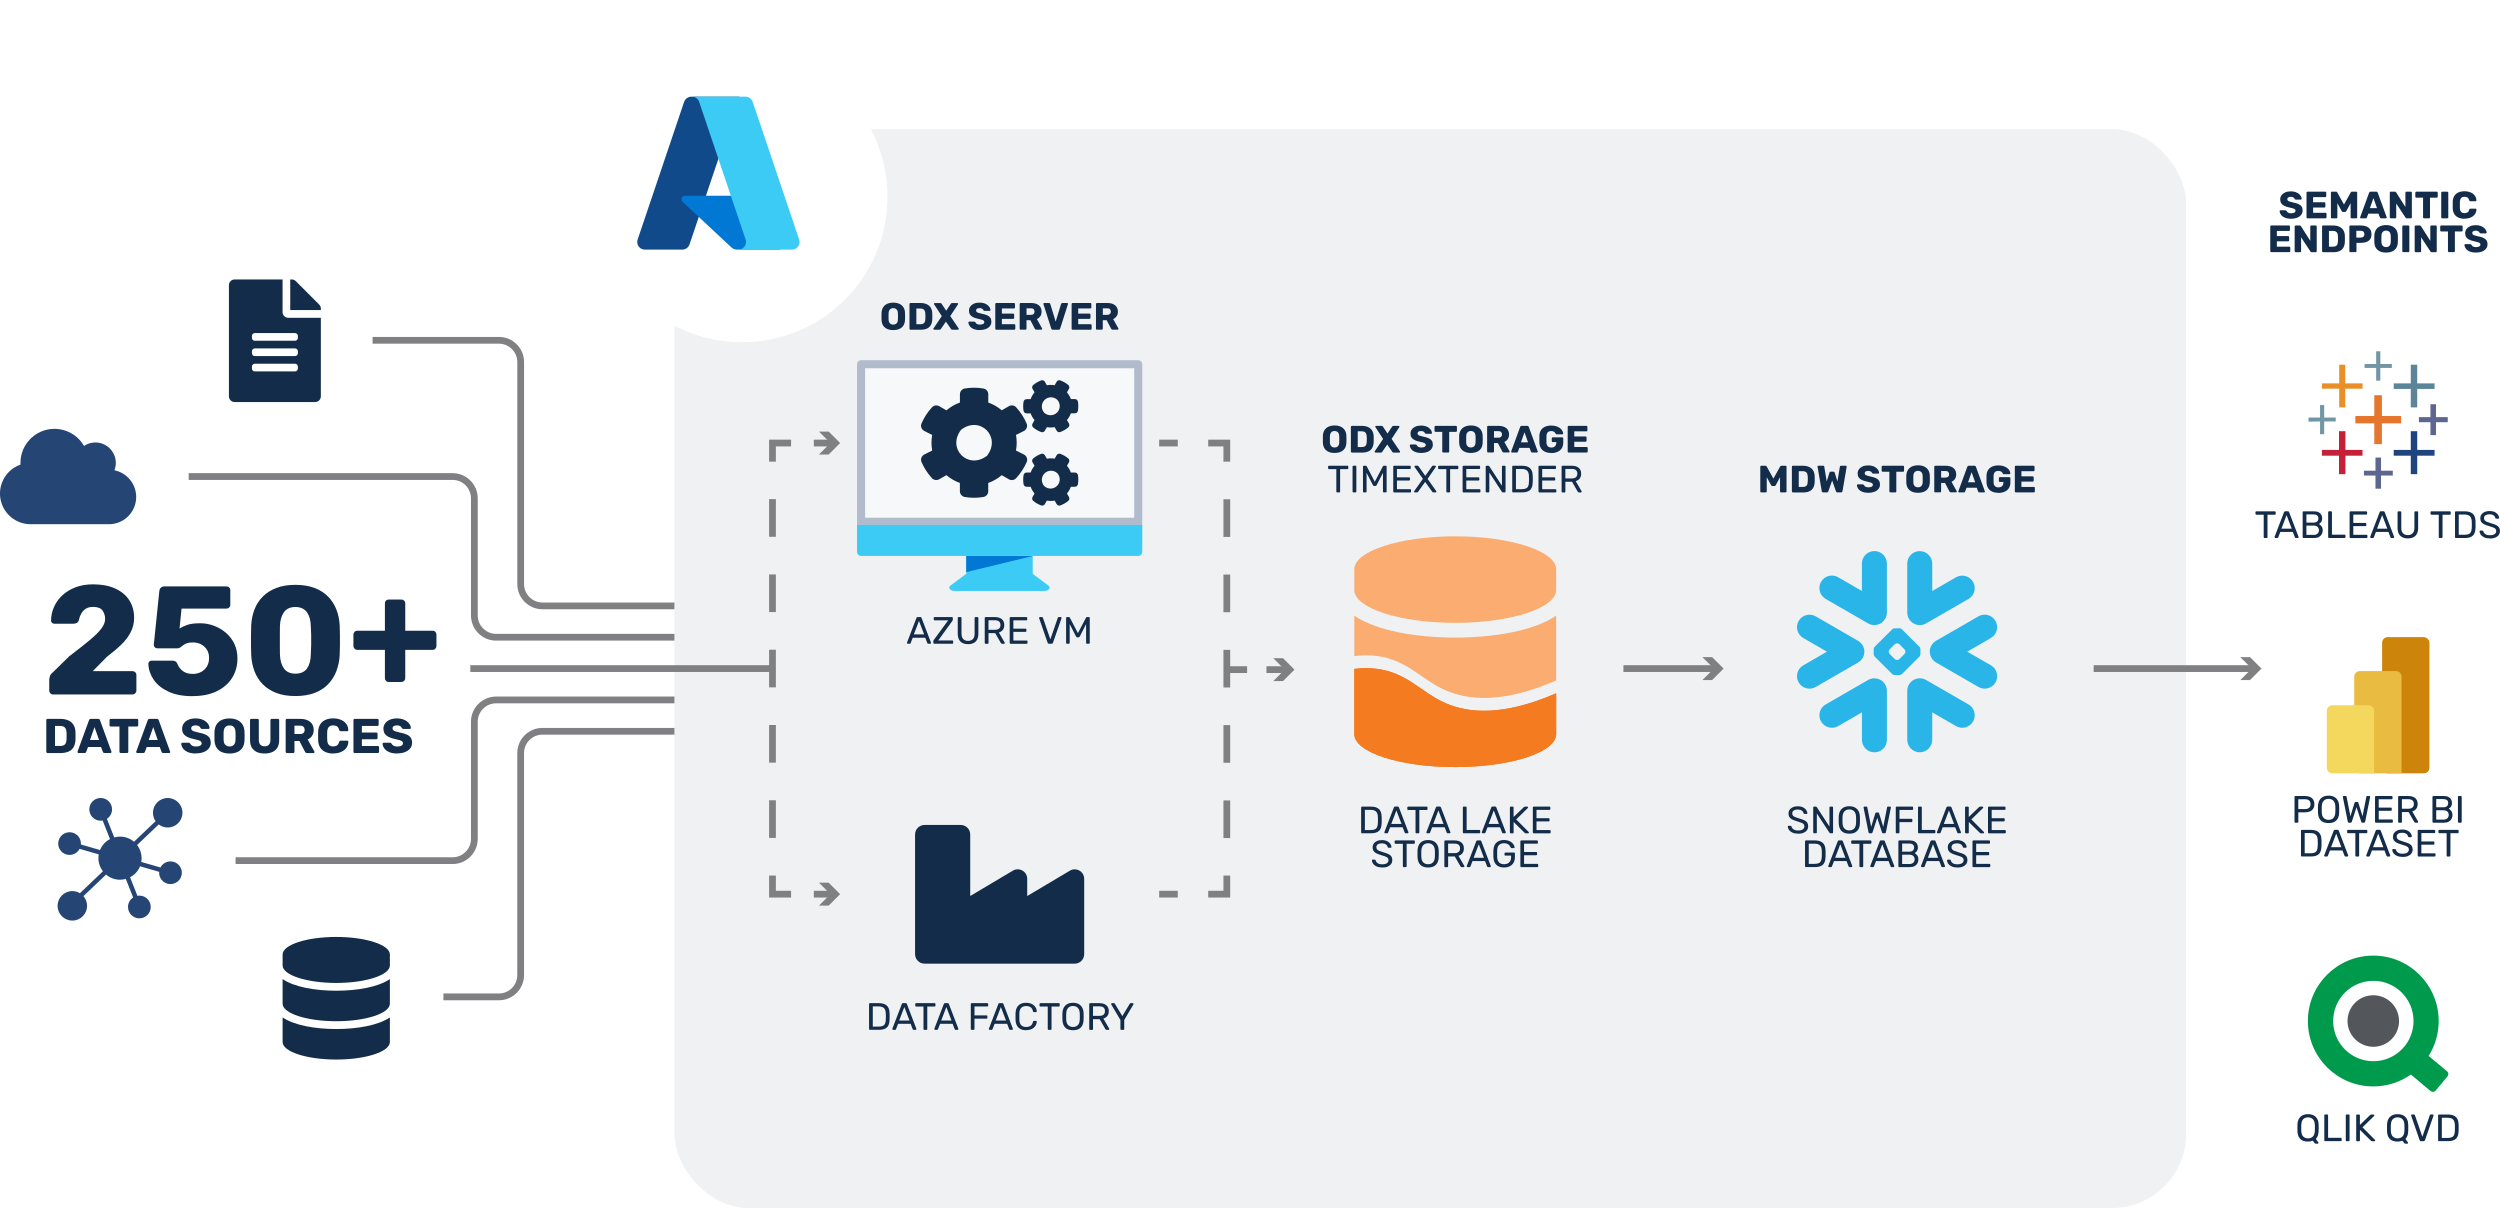 <?xml version="1.0" encoding="UTF-8"?><svg id="Layer_2" xmlns="http://www.w3.org/2000/svg" xmlns:xlink="http://www.w3.org/1999/xlink" viewBox="0 0 739.21 357.19"><defs><style>.cls-1{clip-path:url(#clippath);}.cls-2,.cls-3,.cls-4{fill:none;}.cls-2,.cls-5,.cls-6,.cls-7,.cls-8,.cls-9,.cls-10,.cls-11,.cls-12,.cls-13,.cls-14,.cls-15,.cls-16,.cls-17,.cls-18,.cls-19,.cls-20,.cls-21,.cls-22,.cls-23,.cls-24,.cls-25,.cls-26,.cls-27,.cls-28,.cls-29{stroke-width:0px;}.cls-3{stroke-dasharray:0 0 11.13 11.13;}.cls-3,.cls-4{stroke:#808083;stroke-miterlimit:10;stroke-width:2px;}.cls-30{clip-path:url(#clippath-1);}.cls-5{fill:#1e457e;}.cls-5,.cls-6,.cls-7,.cls-8{fill-rule:evenodd;}.cls-6{fill:#29b5e8;}.cls-7{fill:#e9bb40;}.cls-8{fill:#f4d75d;}.cls-9{fill:#fff;filter:url(#drop-shadow-1);}.cls-10{fill:#f7f8f9;}.cls-11{fill:#f47b20;}.cls-12{fill:#faac71;}.cls-13{fill:#53565b;}.cls-14{fill:#5c8599;}.cls-15{fill:#5c6690;}.cls-16{fill:#808083;}.cls-17{fill:#7197a4;}.cls-18{fill:#3ccbf4;}.cls-19{fill:#132c4a;}.cls-20{fill:#114a8b;}.cls-21{fill:#254574;}.cls-22{fill:#cc850a;}.cls-23{fill:#b0bbcc;}.cls-24{fill:#c42037;}.cls-25{fill:#009a4d;}.cls-26{fill:#f0f1f3;}.cls-27{fill:#e5762d;}.cls-28{fill:#e98f29;}.cls-29{fill:#0078d4;}</style><filter id="drop-shadow-1" filterUnits="userSpaceOnUse"><feOffset dx="7" dy="7"/><feGaussianBlur result="blur" stdDeviation="5"/><feFlood flood-color="#000" flood-opacity=".25"/><feComposite in2="blur" operator="in"/><feComposite in="SourceGraphic"/></filter><clipPath id="clippath"><rect class="cls-2" x="188.41" y="28.58" width="48" height="45.23"/></clipPath><clipPath id="clippath-1"><rect class="cls-2" x="188.41" y="28.58" width="48" height="45.23"/></clipPath></defs><g id="Layer_1-2"><path class="cls-19" d="m15.74,205.35c-.33,0-.62-.11-.84-.34s-.34-.49-.34-.8v-3.24c0-.21.06-.54.18-.98s.44-.86.96-1.26l4.75-4.66c2.44-1.86,4.44-3.43,6-4.73,1.57-1.29,2.73-2.44,3.49-3.45.76-1,1.14-1.95,1.14-2.83,0-1.03-.27-1.89-.8-2.58-.53-.69-1.45-1.03-2.76-1.03-.88,0-1.61.19-2.19.57-.58.38-1.03.88-1.35,1.48-.32.61-.54,1.23-.66,1.87-.12.4-.33.67-.62.82-.29.15-.6.23-.94.23h-5.71c-.27,0-.5-.09-.69-.27-.18-.18-.27-.41-.27-.69.03-1.46.34-2.84.94-4.13.59-1.29,1.43-2.43,2.51-3.4,1.08-.97,2.37-1.74,3.88-2.31,1.51-.56,3.2-.84,5.09-.84,2.59,0,4.79.42,6.6,1.26,1.81.84,3.19,1.99,4.13,3.47.94,1.48,1.42,3.2,1.42,5.18,0,1.49-.33,2.88-.98,4.18-.66,1.29-1.58,2.53-2.79,3.7-1.2,1.17-2.63,2.38-4.27,3.63l-4.2,4.25h11.73c.33,0,.62.11.84.32.23.21.34.49.34.82v4.61c0,.31-.11.57-.34.8-.23.23-.51.34-.84.34H15.74Z"/><path class="cls-19" d="m56.97,205.85c-2.86,0-5.25-.45-7.17-1.35-1.92-.9-3.37-2.07-4.36-3.52-.99-1.45-1.51-3.01-1.57-4.68,0-.27.09-.5.27-.69.18-.18.41-.27.69-.27h6.12c.4,0,.71.08.94.23.23.15.4.36.53.64.27.7.64,1.28,1.1,1.74.46.46.97.79,1.55,1s1.23.32,1.96.32c.85,0,1.64-.18,2.37-.55.73-.37,1.32-.91,1.76-1.62s.66-1.58.66-2.58c0-.91-.21-1.7-.62-2.37-.41-.67-.97-1.2-1.69-1.6-.72-.4-1.55-.59-2.49-.59-.73,0-1.32.08-1.78.25-.46.17-.84.37-1.14.62-.3.24-.58.45-.82.62-.24.17-.52.25-.82.25h-5.98c-.27,0-.51-.1-.71-.3-.2-.2-.3-.43-.3-.71l1.64-15.93c.06-.46.23-.8.5-1.03.27-.23.61-.34,1-.34h18.31c.33,0,.62.11.84.32.23.21.34.49.34.82v4.29c0,.34-.11.61-.34.82-.23.21-.51.32-.84.32h-13.24l-.59,5.89c.67-.43,1.45-.79,2.35-1.1.9-.3,2.14-.46,3.72-.46,1.43,0,2.81.25,4.13.75,1.32.5,2.51,1.21,3.56,2.12,1.05.91,1.87,2,2.47,3.26.59,1.26.89,2.69.89,4.27,0,2.16-.53,4.08-1.58,5.75-1.05,1.67-2.56,2.99-4.54,3.95-1.98.96-4.35,1.44-7.12,1.44Z"/><path class="cls-19" d="m87.33,205.81c-2.19,0-4.09-.31-5.68-.94-1.6-.62-2.93-1.48-3.99-2.58-1.07-1.1-1.87-2.37-2.42-3.84-.55-1.46-.87-3.03-.96-4.7-.03-.82-.05-1.76-.07-2.81-.02-1.05-.02-2.12,0-3.2.01-1.08.04-2.05.07-2.9.09-1.67.42-3.23.98-4.68.56-1.45,1.38-2.71,2.47-3.79,1.08-1.08,2.42-1.92,4.02-2.53,1.6-.61,3.46-.91,5.59-.91s4.04.3,5.64.91c1.6.61,2.93,1.45,3.99,2.53,1.07,1.08,1.89,2.34,2.47,3.79.58,1.45.91,3.01,1,4.68.03.85.05,1.82.07,2.9.02,1.08.02,2.15,0,3.2-.02,1.05-.04,1.99-.07,2.81-.09,1.67-.42,3.24-.98,4.7-.56,1.46-1.37,2.74-2.42,3.84s-2.37,1.96-3.97,2.58c-1.6.62-3.51.94-5.73.94Zm0-6.62c1.58,0,2.73-.51,3.45-1.53.71-1.02,1.09-2.4,1.12-4.13.06-.88.1-1.81.11-2.79.01-.97.01-1.95,0-2.92-.02-.97-.05-1.87-.11-2.69-.03-1.67-.4-3.03-1.12-4.06-.72-1.03-1.87-1.57-3.45-1.6-1.55.03-2.69.56-3.4,1.6-.72,1.03-1.1,2.39-1.16,4.06,0,.82,0,1.72-.02,2.69-.02.97-.02,1.95,0,2.92.02.97.02,1.9.02,2.79.06,1.73.46,3.11,1.19,4.13.73,1.02,1.86,1.53,3.38,1.53Z"/><path class="cls-19" d="m114.95,201.65c-.33,0-.61-.11-.82-.34-.21-.23-.32-.49-.32-.8v-8.36h-8.13c-.34,0-.62-.11-.84-.34s-.34-.49-.34-.8v-3.38c0-.3.11-.57.34-.8s.51-.34.84-.34h8.13v-8.08c0-.33.11-.61.32-.82s.49-.32.82-.32h3.74c.3,0,.57.11.8.32.23.21.34.49.34.82v8.08h8.08c.33,0,.61.11.82.34.21.23.32.5.32.8v3.38c0,.3-.11.57-.32.8-.21.23-.49.34-.82.34h-8.08v8.36c0,.3-.11.57-.34.8-.23.23-.5.34-.8.34h-3.74Z"/><path class="cls-19" d="m14.05,222.65c-.11,0-.19-.04-.26-.11s-.1-.16-.1-.25v-9.37c0-.11.03-.19.1-.26s.15-.1.26-.1h3.75c.94,0,1.74.15,2.41.45s1.17.75,1.53,1.33.55,1.3.58,2.16c0,.42.01.79.01,1.11s0,.68-.01,1.1c-.04.89-.23,1.63-.57,2.22-.34.59-.84,1.02-1.48,1.3-.65.28-1.44.43-2.39.43h-3.82Zm2.23-2.08h1.51c.41,0,.76-.07,1.03-.19s.48-.33.62-.61c.14-.28.21-.64.22-1.1.02-.28.03-.53.04-.75,0-.22,0-.44,0-.66,0-.22-.02-.47-.04-.74-.02-.65-.19-1.13-.51-1.43-.32-.3-.8-.45-1.44-.45h-1.44v5.94Z"/><path class="cls-19" d="m23.22,222.65c-.08,0-.15-.03-.21-.09-.06-.06-.09-.13-.09-.21,0-.05,0-.09.01-.13l3.39-9.26c.03-.11.09-.2.18-.28s.22-.12.38-.12h2.13c.16,0,.29.04.38.12s.15.18.18.28l3.37,9.26s.03.08.03.13c0,.08-.03.15-.09.21-.06.06-.14.09-.22.09h-1.77c-.14,0-.25-.04-.32-.11s-.12-.14-.14-.19l-.56-1.47h-3.85l-.55,1.47c-.02.06-.06.12-.13.19-.07.07-.18.11-.35.11h-1.77Zm3.39-3.85h2.68l-1.34-3.81-1.34,3.81Z"/><path class="cls-19" d="m35.68,222.65c-.11,0-.19-.04-.26-.11-.07-.07-.1-.16-.1-.25v-7.47h-2.57c-.11,0-.19-.04-.26-.11s-.1-.16-.1-.25v-1.54c0-.11.03-.19.1-.26s.15-.1.26-.1h7.76c.11,0,.19.03.26.1.07.07.1.15.1.26v1.54c0,.1-.03.18-.1.25-.07.07-.15.11-.26.11h-2.57v7.47c0,.1-.03.18-.1.25s-.15.11-.26.11h-1.9Z"/><path class="cls-19" d="m40.58,222.65c-.08,0-.15-.03-.21-.09-.06-.06-.09-.13-.09-.21,0-.05,0-.09.01-.13l3.39-9.26c.03-.11.09-.2.18-.28.09-.08.22-.12.38-.12h2.13c.16,0,.29.04.38.12.09.08.15.18.18.28l3.37,9.26s.03.08.03.13c0,.08-.03.15-.09.21-.06.06-.14.09-.22.09h-1.77c-.14,0-.25-.04-.32-.11-.07-.07-.12-.14-.14-.19l-.56-1.47h-3.85l-.55,1.47c-.02.06-.06.12-.13.19s-.18.11-.35.11h-1.77Zm3.39-3.85h2.68l-1.34-3.81-1.34,3.81Z"/><path class="cls-19" d="m57.95,222.8c-.96,0-1.76-.14-2.39-.41-.63-.27-1.11-.63-1.44-1.07-.33-.44-.5-.91-.52-1.41,0-.08.03-.15.09-.21.06-.06.14-.09.22-.09h1.82c.13,0,.24.02.31.07.07.05.14.11.19.19.08.14.18.28.32.42.14.13.33.24.55.32.23.08.51.12.84.12.56,0,.98-.09,1.26-.26.28-.17.43-.41.43-.71,0-.22-.08-.4-.23-.53-.15-.13-.4-.26-.74-.37-.34-.11-.79-.22-1.36-.34-.73-.15-1.35-.35-1.87-.6-.51-.25-.91-.57-1.18-.97-.27-.4-.4-.9-.4-1.49s.17-1.11.5-1.57c.33-.46.8-.82,1.39-1.08.6-.26,1.3-.39,2.12-.39.66,0,1.25.09,1.75.26.51.17.93.4,1.28.69.35.29.61.59.79.92s.27.64.28.94c0,.08-.03.15-.08.21-.05.06-.13.09-.22.09h-1.9c-.11,0-.2-.02-.27-.06-.08-.04-.14-.1-.2-.19-.06-.21-.21-.4-.45-.56-.25-.16-.56-.24-.96-.24-.42,0-.75.07-.99.22s-.35.38-.35.68c0,.19.07.36.19.5.13.14.35.27.65.37.3.11.72.22,1.25.33.88.16,1.58.37,2.12.61.54.25.93.56,1.19.95.25.39.38.88.38,1.46,0,.65-.19,1.22-.56,1.69-.38.47-.89.83-1.54,1.09-.65.25-1.4.38-2.26.38Z"/><path class="cls-19" d="m67.87,222.8c-.88,0-1.65-.14-2.31-.43-.65-.29-1.16-.72-1.53-1.3-.37-.58-.57-1.31-.61-2.18,0-.41-.01-.83-.01-1.25s0-.83.01-1.25c.04-.86.24-1.59.61-2.18.37-.59.88-1.04,1.54-1.33.66-.3,1.42-.45,2.29-.45s1.64.15,2.29.45,1.17.74,1.54,1.33c.37.59.58,1.32.61,2.18.02.41.03.83.03,1.25s0,.83-.03,1.25c-.03.87-.23,1.6-.6,2.18-.37.58-.88,1.02-1.54,1.3-.65.29-1.42.43-2.31.43Zm0-2.08c.51,0,.93-.15,1.25-.46.32-.31.49-.8.51-1.47.02-.42.03-.82.03-1.2s0-.76-.03-1.17c-.02-.45-.1-.82-.25-1.1-.15-.28-.35-.49-.61-.63-.26-.13-.56-.2-.89-.2s-.62.07-.88.2c-.26.13-.47.34-.62.63-.15.28-.24.65-.26,1.1,0,.4-.01.79-.01,1.17s0,.77.01,1.2c.03.67.2,1.16.53,1.47.32.31.73.46,1.23.46Z"/><path class="cls-19" d="m78.25,222.8c-.87,0-1.64-.14-2.28-.43s-1.15-.72-1.51-1.31c-.36-.59-.53-1.34-.53-2.26v-5.88c0-.11.03-.19.1-.26.07-.07.15-.1.26-.1h1.86c.11,0,.19.03.27.1s.11.15.11.26v5.87c0,.62.15,1.09.45,1.41.3.31.72.47,1.27.47s.96-.16,1.26-.47.45-.78.45-1.41v-5.87c0-.11.04-.19.11-.26s.16-.1.25-.1h1.87c.1,0,.18.03.25.1s.11.15.11.26v5.88c0,.91-.18,1.67-.53,2.26-.36.59-.86,1.03-1.5,1.31-.64.28-1.4.43-2.26.43Z"/><path class="cls-19" d="m84.83,222.65c-.11,0-.19-.04-.26-.11s-.1-.16-.1-.25v-9.37c0-.11.03-.19.1-.26s.15-.1.26-.1h3.92c1.25,0,2.23.29,2.94.86.71.57,1.07,1.38,1.07,2.43,0,.68-.16,1.26-.49,1.73-.33.47-.76.83-1.3,1.07l1.98,3.55c.03.06.04.11.04.16,0,.08-.03.15-.09.21-.06.06-.13.09-.21.09h-1.92c-.18,0-.32-.05-.4-.14-.09-.09-.15-.18-.19-.25l-1.64-3.17h-1.47v3.2c0,.1-.04.18-.11.25-.07.07-.16.11-.27.11h-1.86Zm2.23-5.61h1.66c.45,0,.79-.11,1.02-.33.23-.22.34-.52.34-.89s-.11-.68-.32-.91c-.22-.23-.56-.35-1.03-.35h-1.66v2.48Z"/><path class="cls-19" d="m98.52,222.8c-.9,0-1.68-.15-2.33-.45-.65-.3-1.16-.74-1.52-1.31-.36-.58-.56-1.29-.6-2.15,0-.39-.01-.82-.01-1.27s0-.88.01-1.3c.04-.84.24-1.55.61-2.13s.87-1.03,1.53-1.33,1.43-.45,2.32-.45c.63,0,1.22.08,1.76.24.54.16,1.01.39,1.41.69.4.3.72.67.94,1.1s.34.91.35,1.45c0,.09-.02.16-.08.22-.06.06-.14.09-.22.09h-1.95c-.13,0-.22-.03-.29-.08-.07-.05-.13-.15-.17-.3-.13-.51-.35-.86-.66-1.05-.3-.19-.67-.28-1.12-.28-.53,0-.95.15-1.25.44s-.48.78-.5,1.46c-.03.79-.03,1.6,0,2.42.03.68.2,1.17.5,1.46.31.29.73.44,1.25.44.44,0,.82-.1,1.12-.29.31-.19.52-.54.65-1.04.04-.14.09-.24.17-.3.07-.05.17-.08.3-.08h1.95c.09,0,.16.03.22.09.06.06.09.13.08.22,0,.54-.13,1.02-.35,1.45s-.54.79-.94,1.1c-.4.3-.88.53-1.41.69-.54.16-1.12.24-1.76.24Z"/><path class="cls-19" d="m104.87,222.65c-.11,0-.19-.04-.26-.11-.07-.07-.1-.16-.1-.25v-9.37c0-.11.03-.19.1-.26.07-.07.15-.1.26-.1h6.73c.11,0,.19.03.26.1s.1.15.1.26v1.36c0,.11-.03.19-.1.26s-.15.1-.26.1h-4.6v1.95h4.28c.11,0,.19.04.26.11.07.07.1.16.1.27v1.25c0,.1-.03.18-.1.25-.07.07-.15.11-.26.11h-4.28v2h4.72c.11,0,.19.03.26.1.07.07.1.15.1.26v1.36c0,.1-.03.18-.1.25-.07.07-.15.11-.26.11h-6.85Z"/><path class="cls-19" d="m117.48,222.8c-.96,0-1.76-.14-2.39-.41s-1.12-.63-1.44-1.07c-.33-.44-.5-.91-.52-1.41,0-.08.03-.15.09-.21.06-.06.14-.09.22-.09h1.82c.13,0,.24.02.31.07.07.05.14.11.19.19.08.14.18.28.32.42.14.13.32.24.55.32.23.08.51.12.84.12.56,0,.98-.09,1.26-.26.28-.17.43-.41.43-.71,0-.22-.08-.4-.23-.53-.15-.13-.4-.26-.74-.37-.34-.11-.8-.22-1.36-.34-.73-.15-1.35-.35-1.87-.6s-.91-.57-1.18-.97c-.27-.4-.4-.9-.4-1.49s.17-1.11.5-1.57c.33-.46.8-.82,1.39-1.08.6-.26,1.3-.39,2.12-.39.66,0,1.25.09,1.75.26s.93.4,1.28.69c.35.29.61.59.79.92.18.32.27.64.28.94,0,.08-.03.15-.08.21-.05.06-.13.09-.22.09h-1.9c-.11,0-.2-.02-.27-.06s-.14-.1-.2-.19c-.06-.21-.21-.4-.45-.56-.25-.16-.56-.24-.96-.24-.42,0-.75.07-.99.22-.24.15-.35.38-.35.68,0,.19.07.36.19.5.13.14.35.27.65.37.3.11.72.22,1.25.33.87.16,1.58.37,2.12.61.54.25.93.56,1.19.95.25.39.38.88.38,1.46,0,.65-.19,1.22-.56,1.69s-.89.83-1.54,1.09c-.65.25-1.4.38-2.26.38Z"/><path class="cls-4" d="m69.65,254.48h64.17c3.56,0,6.44-2.89,6.44-6.44v-34.64c0-3.56,2.89-6.44,6.44-6.44h106.33"/><path class="cls-4" d="m55.79,140.9h78.03c3.56,0,6.44,2.89,6.44,6.44v34.64c0,3.56,2.89,6.44,6.44,6.44h106.33"/><path class="cls-4" d="m131.11,294.76h16.4c3.56,0,6.44-2.89,6.44-6.44v-65.65c0-3.56,2.89-6.44,6.44-6.44h78.14"/><path class="cls-4" d="m110.17,100.62h37.35c3.56,0,6.44,2.89,6.44,6.44v65.65c0,3.56,2.89,6.44,6.44,6.44h78.14"/><path id="Icon_awesome-file-alt" class="cls-19" d="m83.55,92.26v-9.63h-14.16c-.94,0-1.7.75-1.7,1.69,0,0,0,0,0,.01v32.85c0,.94.75,1.7,1.69,1.7,0,0,0,0,0,0h23.79c.94,0,1.7-.75,1.7-1.69,0,0,0,0,0,0v-23.22h-9.63c-.94,0-1.7-.76-1.7-1.7Zm4.53,16.71c0,.47-.38.85-.85.85h-11.89c-.47,0-.85-.38-.85-.85v-.57c0-.47.38-.85.85-.85h11.89c.47,0,.85.38.85.85v.57Zm0-4.53c0,.47-.38.85-.85.85h-11.89c-.47,0-.85-.38-.85-.85v-.57c0-.47.38-.85.85-.85h11.89c.47,0,.85.38.85.85v.57Zm0-5.1v.57c0,.47-.38.85-.85.85h-11.89c-.47,0-.85-.38-.85-.85v-.57c0-.47.38-.85.85-.85h11.89c.47,0,.85.38.85.85h0Zm6.8-8.08v.43h-9.06v-9.06h.43c.45,0,.89.18,1.21.5l6.93,6.94c.32.32.49.75.49,1.2Z"/><path id="Icon_awesome-database" class="cls-19" d="m115.28,282.22v3.24c0,2.85-7.1,5.18-15.86,5.18s-15.86-2.33-15.86-5.18v-3.24c0-2.85,7.1-5.18,15.86-5.18s15.86,2.33,15.86,5.18Zm0,7.28v7.28c0,2.85-7.1,5.18-15.86,5.18s-15.86-2.33-15.86-5.18v-7.28c3.41,2.35,9.64,3.44,15.86,3.44s12.45-1.09,15.86-3.44Zm0,11.33v7.28c0,2.85-7.1,5.18-15.86,5.18s-15.86-2.33-15.86-5.18v-7.28c3.41,2.35,9.64,3.44,15.86,3.44s12.45-1.09,15.86-3.44Z"/><path id="Icon_awesome-cloud" class="cls-21" d="m33.84,139.05c1.2-3.12-.36-6.62-3.48-7.82-.69-.27-1.42-.4-2.16-.4-1.19,0-2.36.35-3.36,1.02-2.78-4.82-8.94-6.48-13.76-3.7-3.12,1.8-5.04,5.12-5.04,8.72,0,.17,0,.34.01.51-4.72,1.66-7.2,6.84-5.54,11.57,1.28,3.63,4.7,6.05,8.55,6.05h23.16c4.45,0,8.05-3.61,8.05-8.06,0-3.82-2.69-7.12-6.44-7.89Z"/><path class="cls-21" d="m52.46,255.4c-1.47-1.13-3.57-.86-4.71.6-.12.16-.22.33-.31.5l-5.67-1.64c.06-.36.1-.73.1-1.12,0-1.46-.5-2.81-1.33-3.88l6.39-6.09c.74.57,1.66.91,2.66.91,2.41,0,4.36-1.95,4.36-4.36s-1.95-4.36-4.36-4.36-4.36,1.95-4.36,4.36c0,.92.29,1.78.78,2.49l-6.39,6.08c-1.11-.95-2.55-1.52-4.13-1.52-.59,0-1.16.09-1.71.24l-2.17-5.49c.92-.6,1.52-1.63,1.52-2.81,0-1.85-1.5-3.36-3.36-3.36s-3.36,1.5-3.36,3.36,1.5,3.36,3.36,3.36c.2,0,.39-.03.58-.06l2.17,5.49c-1.33.7-2.38,1.84-2.95,3.24l-5.66-1.64c.09-1.09-.36-2.2-1.29-2.92-1.47-1.13-3.57-.86-4.71.6-1.13,1.47-.86,3.57.6,4.71,1.47,1.13,3.57.86,4.71-.6.12-.16.22-.33.31-.5l5.67,1.64c-.06.36-.1.73-.1,1.12,0,1.46.5,2.81,1.33,3.88l-6.8,6.48c-.66-.4-1.42-.63-2.24-.63-2.41,0-4.36,1.95-4.36,4.36s1.95,4.36,4.36,4.36,4.36-1.95,4.36-4.36c0-1.1-.41-2.1-1.08-2.87l6.69-6.37c1.11.95,2.55,1.52,4.13,1.52.59,0,1.16-.09,1.71-.24l2.17,5.49c-.92.6-1.52,1.63-1.52,2.81,0,1.85,1.5,3.36,3.36,3.36s3.36-1.5,3.36-3.36-1.5-3.36-3.36-3.36c-.2,0-.39.03-.58.06l-2.17-5.49c1.33-.7,2.38-1.84,2.95-3.24l5.66,1.64c-.09,1.09.36,2.2,1.29,2.92,1.47,1.13,3.57.86,4.71-.6,1.13-1.47.86-3.57-.6-4.71Z"/><path class="cls-19" d="m677.46,64.68c-.75,0-1.38-.11-1.87-.32-.5-.21-.87-.49-1.13-.84s-.39-.71-.41-1.11c0-.06.03-.11.07-.16s.11-.07.17-.07h1.42c.11,0,.19.02.24.06.06.04.11.09.15.15.06.11.14.22.25.33.11.1.25.19.43.25.18.06.4.1.65.1.44,0,.77-.07.99-.2.22-.14.33-.32.33-.55,0-.17-.06-.31-.18-.42-.12-.1-.31-.2-.58-.29-.27-.09-.62-.17-1.07-.26-.57-.12-1.06-.28-1.46-.47-.4-.19-.71-.44-.92-.75-.21-.31-.32-.7-.32-1.17s.13-.87.39-1.23c.26-.36.62-.64,1.09-.85.46-.2,1.02-.3,1.66-.3.52,0,.98.07,1.37.2.39.14.73.32,1,.54s.47.46.62.72c.14.25.21.5.22.74,0,.06-.02.11-.06.16-.04.05-.1.07-.17.07h-1.49c-.08,0-.15-.01-.21-.04s-.11-.08-.16-.15c-.04-.17-.16-.31-.36-.43-.19-.12-.44-.19-.75-.19-.33,0-.59.06-.77.17-.19.12-.28.29-.28.54,0,.15.05.28.15.39.1.11.27.21.51.29.24.08.56.17.98.26.68.13,1.24.29,1.66.48.42.19.73.44.93.74s.3.69.3,1.14c0,.51-.15.95-.44,1.32-.29.37-.69.65-1.2.85-.51.2-1.1.3-1.77.3Z"/><path class="cls-19" d="m682.28,64.56c-.08,0-.15-.03-.2-.08-.05-.06-.08-.12-.08-.2v-7.33c0-.08.03-.15.08-.2s.12-.08.2-.08h5.27c.08,0,.15.03.2.08s.08.12.08.2v1.06c0,.08-.03.15-.08.2s-.12.08-.2.08h-3.6v1.52h3.35c.08,0,.15.03.2.08.05.06.08.13.08.21v.98c0,.08-.03.14-.08.2s-.12.08-.2.08h-3.35v1.57h3.69c.08,0,.15.03.2.08.05.05.08.12.08.2v1.06c0,.08-.03.14-.08.2-.05.06-.12.08-.2.08h-5.36Z"/><path class="cls-19" d="m689.49,64.56c-.07,0-.14-.03-.2-.08-.06-.06-.08-.12-.08-.2v-7.33c0-.08.03-.15.08-.2s.12-.08.2-.08h1.22c.13,0,.22.03.28.1.06.06.1.12.11.15l1.98,3.55,1.99-3.55s.06-.09.12-.15c.06-.06.15-.1.28-.1h1.21c.08,0,.15.03.21.08s.09.12.09.2v7.33c0,.08-.03.14-.09.2-.06.06-.12.08-.21.08h-1.34c-.08,0-.15-.03-.21-.08-.06-.06-.09-.12-.09-.2v-4.23l-1.26,2.36c-.04.07-.09.13-.15.18-.06.05-.14.08-.25.08h-.59c-.11,0-.19-.03-.25-.08s-.11-.11-.15-.18l-1.27-2.36v4.23c0,.08-.03.14-.08.2-.05.06-.12.08-.2.08h-1.35Z"/><path class="cls-19" d="m698.09,64.56c-.06,0-.12-.02-.16-.07s-.07-.1-.07-.16c0-.04,0-.07,0-.1l2.65-7.24c.02-.08.07-.16.14-.22.07-.06.17-.1.3-.1h1.67c.13,0,.23.03.3.1.07.06.12.14.14.22l2.64,7.24s.02.06.02.1c0,.06-.02.12-.07.16s-.11.07-.18.07h-1.39c-.11,0-.2-.03-.25-.08-.06-.06-.09-.11-.11-.15l-.44-1.15h-3.01l-.43,1.15s-.05.1-.1.15c-.05.06-.14.08-.27.08h-1.39Zm2.65-3.01h2.1l-1.05-2.98-1.05,2.98Z"/><path class="cls-19" d="m706.9,64.56c-.08,0-.15-.03-.2-.08-.05-.06-.08-.12-.08-.2v-7.33c0-.08.03-.15.08-.2s.12-.08.2-.08h1.2c.13,0,.22.03.28.08.06.06.09.1.11.13l2.75,4.33v-4.26c0-.08.03-.15.08-.2s.12-.08.2-.08h1.35c.08,0,.15.03.2.08s.08.12.08.2v7.32c0,.08-.03.15-.08.21-.05.06-.12.08-.2.08h-1.21c-.12,0-.21-.03-.27-.09-.06-.06-.09-.1-.11-.12l-2.75-4.17v4.1c0,.08-.03.14-.08.2-.05.06-.12.08-.2.08h-1.35Z"/><path class="cls-19" d="m716.74,64.56c-.08,0-.15-.03-.2-.08-.05-.06-.08-.12-.08-.2v-5.84h-2.01c-.08,0-.15-.03-.2-.08-.05-.06-.08-.12-.08-.2v-1.21c0-.08.03-.15.08-.2s.12-.08.2-.08h6.07c.08,0,.15.03.2.08s.08.12.08.2v1.21c0,.08-.03.14-.08.2-.05.06-.12.08-.2.08h-2.01v5.84c0,.08-.03.14-.08.2-.05.06-.12.08-.2.08h-1.49Z"/><path class="cls-19" d="m722.11,64.56c-.08,0-.15-.03-.2-.08-.05-.06-.08-.12-.08-.2v-7.33c0-.08.03-.15.08-.2s.12-.08.2-.08h1.51c.08,0,.15.03.21.08s.09.12.09.2v7.33c0,.08-.03.14-.09.2-.06.06-.12.08-.21.08h-1.51Z"/><path class="cls-19" d="m728.72,64.68c-.71,0-1.32-.12-1.83-.35-.51-.23-.91-.57-1.19-1.03s-.44-1.01-.47-1.68c0-.31,0-.64,0-.99s0-.69,0-1.02c.03-.65.19-1.21.47-1.67.29-.46.68-.8,1.2-1.04.51-.23,1.12-.35,1.82-.35.5,0,.95.06,1.38.19s.79.3,1.11.54c.32.24.56.52.74.86.18.33.27.71.28,1.13,0,.07-.01.12-.06.17s-.11.07-.18.07h-1.52c-.1,0-.17-.02-.23-.06s-.1-.12-.13-.23c-.11-.4-.28-.67-.51-.82-.24-.15-.53-.22-.87-.22-.41,0-.74.11-.98.34-.24.23-.37.61-.4,1.14-.02.62-.02,1.25,0,1.89.02.53.15.92.4,1.14.24.23.57.34.98.34.35,0,.64-.08.88-.23s.41-.42.51-.81c.03-.11.07-.19.13-.23.05-.04.13-.06.23-.06h1.52c.07,0,.13.02.18.07s.07.1.06.17c0,.42-.1.8-.28,1.13-.18.33-.42.62-.74.86-.32.24-.68.42-1.11.54s-.88.19-1.38.19Z"/><path class="cls-19" d="m671.56,74.56c-.08,0-.15-.03-.2-.08-.05-.06-.08-.12-.08-.2v-7.33c0-.08.03-.15.08-.2s.12-.08.2-.08h5.27c.08,0,.15.03.2.08s.08.12.08.2v1.06c0,.08-.03.15-.08.2s-.12.08-.2.08h-3.6v1.52h3.35c.08,0,.15.03.2.08.05.06.08.13.08.21v.98c0,.08-.03.14-.08.2s-.12.08-.2.08h-3.35v1.57h3.69c.08,0,.15.03.2.08s.08.12.08.2v1.06c0,.08-.03.14-.08.2-.05.06-.12.08-.2.08h-5.36Z"/><path class="cls-19" d="m678.77,74.56c-.08,0-.15-.03-.2-.08-.05-.06-.08-.12-.08-.2v-7.33c0-.08.03-.15.08-.2s.12-.08.2-.08h1.2c.13,0,.22.03.28.08.06.06.09.1.11.13l2.75,4.33v-4.26c0-.08.03-.15.08-.2.05-.05.12-.08.2-.08h1.35c.08,0,.15.03.2.08s.08.12.08.2v7.32c0,.08-.03.15-.08.21-.05.06-.12.08-.2.08h-1.21c-.12,0-.21-.03-.27-.09-.06-.06-.09-.1-.11-.12l-2.75-4.17v4.1c0,.08-.03.14-.08.2-.05.06-.12.08-.2.08h-1.35Z"/><path class="cls-19" d="m686.88,74.56c-.08,0-.15-.03-.2-.08-.05-.06-.08-.12-.08-.2v-7.33c0-.08.03-.15.08-.2s.12-.08.2-.08h2.93c.74,0,1.37.12,1.88.36.52.24.92.58,1.2,1.04.28.46.43,1.02.45,1.69,0,.33.01.62.01.87s0,.53-.01.86c-.03.7-.18,1.28-.45,1.74-.27.46-.65.8-1.16,1.02-.51.22-1.13.33-1.87.33h-2.99Zm1.75-1.62h1.18c.32,0,.59-.05.81-.15s.38-.26.48-.48c.11-.22.17-.5.18-.86.01-.22.02-.41.03-.59s0-.35,0-.52-.01-.36-.03-.58c-.02-.51-.15-.89-.4-1.12-.25-.24-.63-.36-1.12-.36h-1.13v4.65Z"/><path class="cls-19" d="m694.95,74.56c-.08,0-.15-.03-.2-.08-.05-.06-.08-.12-.08-.2v-7.33c0-.08.03-.15.08-.2s.12-.08.2-.08h3.16c.62,0,1.17.1,1.63.29.46.19.82.48,1.08.86s.39.87.39,1.46-.13,1.06-.39,1.43c-.26.38-.62.65-1.08.83s-1.01.27-1.63.27h-1.34v2.47c0,.08-.03.14-.08.2-.06.06-.12.08-.21.08h-1.52Zm1.78-4.31h1.32c.32,0,.58-.08.77-.25.19-.17.29-.42.29-.75,0-.29-.08-.53-.25-.72-.16-.2-.44-.29-.81-.29h-1.32v2.02Z"/><path class="cls-19" d="m705.52,74.68c-.69,0-1.29-.11-1.8-.34-.51-.23-.91-.57-1.2-1.02-.29-.46-.44-1.02-.47-1.71,0-.32-.01-.65-.01-.98s0-.65.01-.98c.03-.68.19-1.25.48-1.71.29-.46.69-.81,1.21-1.04.52-.23,1.11-.35,1.79-.35s1.28.12,1.79.35c.51.23.91.58,1.21,1.04.29.46.45,1.03.47,1.71.02.32.02.65.02.98s0,.65-.02.98c-.02.68-.18,1.25-.47,1.71s-.69.79-1.2,1.02-1.11.34-1.8.34Zm0-1.62c.4,0,.72-.12.98-.36s.38-.62.4-1.15c.01-.33.02-.64.02-.94s0-.6-.02-.91c-.02-.35-.08-.64-.2-.86-.12-.22-.28-.39-.48-.49-.2-.1-.44-.16-.7-.16s-.48.05-.69.16c-.2.11-.37.27-.48.49-.12.22-.19.51-.2.86,0,.32-.01.62-.01.91s0,.61.01.94c.02.53.16.91.41,1.15s.57.36.96.36Z"/><path class="cls-19" d="m710.6,74.56c-.08,0-.15-.03-.2-.08-.05-.06-.08-.12-.08-.2v-7.33c0-.08.03-.15.08-.2s.12-.08.2-.08h1.51c.08,0,.15.03.21.08s.08.12.08.2v7.33c0,.08-.03.14-.08.2-.06.06-.13.08-.21.08h-1.51Z"/><path class="cls-19" d="m714.26,74.56c-.08,0-.15-.03-.2-.08-.05-.06-.08-.12-.08-.2v-7.33c0-.08.03-.15.08-.2s.12-.08.2-.08h1.2c.13,0,.22.03.28.08.06.06.09.1.11.13l2.75,4.33v-4.26c0-.08.03-.15.08-.2s.12-.08.2-.08h1.35c.08,0,.15.03.2.08s.08.12.08.2v7.32c0,.08-.03.15-.08.21-.05.06-.12.08-.2.08h-1.21c-.12,0-.21-.03-.27-.09-.06-.06-.09-.1-.11-.12l-2.75-4.17v4.1c0,.08-.03.14-.08.2-.05.06-.12.08-.2.08h-1.35Z"/><path class="cls-19" d="m724.1,74.56c-.08,0-.15-.03-.2-.08-.05-.06-.08-.12-.08-.2v-5.84h-2.01c-.08,0-.15-.03-.2-.08-.05-.06-.08-.12-.08-.2v-1.21c0-.08.03-.15.08-.2s.12-.08.2-.08h6.07c.08,0,.15.03.2.08s.08.12.08.2v1.21c0,.08-.03.14-.08.2-.05.06-.12.08-.2.08h-2.01v5.84c0,.08-.03.14-.08.2-.05.06-.12.08-.2.08h-1.49Z"/><path class="cls-19" d="m732.11,74.68c-.75,0-1.38-.11-1.87-.32-.5-.21-.87-.49-1.13-.84-.26-.35-.39-.71-.41-1.11,0-.06.02-.11.07-.16s.11-.07.18-.07h1.42c.11,0,.19.02.24.06.06.04.11.09.15.15.06.11.14.22.25.33.11.1.25.19.44.25.18.06.4.1.65.1.44,0,.76-.07.99-.2.22-.14.33-.32.33-.55,0-.17-.06-.31-.18-.42-.12-.1-.31-.2-.58-.29-.27-.09-.62-.17-1.06-.26-.57-.12-1.06-.28-1.46-.47-.4-.19-.71-.44-.92-.75-.21-.31-.31-.7-.31-1.17s.13-.87.39-1.23c.26-.36.62-.64,1.09-.85.47-.2,1.02-.3,1.66-.3.52,0,.97.07,1.37.2.4.14.73.32,1,.54.27.23.48.46.62.72s.21.5.22.74c0,.06-.02.11-.06.16s-.1.07-.18.07h-1.49c-.08,0-.15-.01-.21-.04-.06-.03-.11-.08-.16-.15-.04-.17-.16-.31-.36-.43s-.44-.19-.75-.19c-.33,0-.59.06-.77.17-.18.12-.28.29-.28.54,0,.15.05.28.15.39.1.11.27.21.51.29.24.08.56.17.97.26.68.13,1.24.29,1.66.48.42.19.73.44.93.74s.3.69.3,1.14c0,.51-.15.95-.44,1.32-.29.37-.69.65-1.2.85-.51.2-1.1.3-1.76.3Z"/><path class="cls-25" d="m713.64,301.9c0,6.57-5.31,11.88-11.88,11.88s-11.88-5.33-11.88-11.88,5.31-11.88,11.88-11.88c6.54-.02,11.88,5.31,11.88,11.88m9.89,14.85l-5.42-4.53c1.88-2.97,2.97-6.52,2.97-10.32,0-10.69-8.65-19.34-19.34-19.34s-19.34,8.65-19.34,19.34,8.65,19.34,19.34,19.34c4.14,0,7.99-1.3,11.12-3.52l5.77,4.85s.87.71,1.58-.14l3.43-4.1s.73-.87-.11-1.58"/><path class="cls-13" d="m694.12,301.9c0-4.21,3.41-7.62,7.62-7.62s7.62,3.41,7.62,7.62-3.41,7.62-7.62,7.62c-4.19-.02-7.62-3.43-7.62-7.62"/><path class="cls-19" d="m684.71,338.17c-.1,0-.18-.03-.24-.1-.06-.06-.11-.12-.15-.16l-.46-.63c-.41.18-.88.27-1.41.27-.64,0-1.19-.11-1.65-.33-.46-.22-.81-.56-1.07-1.03-.25-.46-.39-1.04-.41-1.74,0-.33-.01-.65-.01-.95s0-.62.01-.95c.02-.69.17-1.27.43-1.73.26-.46.63-.81,1.09-1.04.46-.23,1-.34,1.61-.34s1.16.11,1.62.34c.46.23.82.58,1.09,1.04.26.46.4,1.04.42,1.73.02.33.02.65.02.95s0,.62-.02.95c-.04,1.03-.31,1.8-.81,2.31l.74,1.06s.01.02.02.04.01.05.01.08c0,.06-.01.11-.06.16-.04.05-.1.07-.17.07h-.61Zm-2.26-1.58c.57,0,1.04-.17,1.41-.52s.57-.91.6-1.68c.01-.34.02-.64.02-.91s0-.57-.02-.9c-.02-.52-.11-.94-.29-1.26-.18-.32-.41-.56-.71-.71-.29-.15-.63-.23-1.02-.23s-.7.08-1,.23-.53.39-.7.71c-.17.32-.27.74-.29,1.26,0,.33-.01.63-.01.9s0,.57.01.91c.03.77.23,1.33.6,1.68s.83.52,1.4.52Z"/><path class="cls-19" d="m687.52,337.43c-.08,0-.15-.02-.19-.07s-.07-.11-.07-.19v-7.38c0-.08.02-.14.07-.19s.11-.07.19-.07h.6c.08,0,.14.02.19.07s.07.11.07.19v6.65h3.74c.08,0,.15.02.2.07.05.05.07.12.07.2v.45c0,.08-.02.14-.07.19s-.11.07-.2.07h-4.6Z"/><path class="cls-19" d="m693.87,337.43c-.08,0-.15-.02-.19-.07s-.07-.11-.07-.19v-7.38c0-.08.02-.14.07-.19s.11-.07.19-.07h.6c.08,0,.15.02.19.07s.07.11.07.19v7.38c0,.08-.02.14-.07.19s-.11.07-.19.07h-.6Z"/><path class="cls-19" d="m696.95,337.43c-.08,0-.15-.02-.19-.07s-.07-.11-.07-.19v-7.36c0-.08.02-.15.07-.2s.11-.07.19-.07h.56c.08,0,.15.02.2.07s.07.12.07.2v2.8l3.01-2.89s.08-.07.15-.11c.07-.04.17-.07.29-.07h.61c.06,0,.11.02.16.07.04.05.07.1.07.16s-.01.11-.04.15l-3.48,3.41,3.71,3.73s.06.1.06.16-.02.11-.07.16c-.05.04-.1.07-.16.07h-.63c-.13,0-.23-.02-.29-.07s-.12-.09-.15-.12l-3.23-3.17v3.1c0,.08-.02.14-.07.19s-.12.07-.2.07h-.56Z"/><path class="cls-19" d="m711.2,338.17c-.1,0-.18-.03-.24-.1-.06-.06-.11-.12-.15-.16l-.46-.63c-.41.18-.88.27-1.41.27-.64,0-1.19-.11-1.65-.33-.46-.22-.81-.56-1.07-1.03-.25-.46-.39-1.04-.41-1.74,0-.33-.01-.65-.01-.95s0-.62.01-.95c.02-.69.17-1.27.43-1.73.26-.46.63-.81,1.09-1.04.46-.23,1-.34,1.61-.34s1.16.11,1.62.34c.46.23.82.58,1.09,1.04.26.46.4,1.04.42,1.73.02.33.02.65.02.95s0,.62-.02.95c-.04,1.03-.31,1.8-.81,2.31l.74,1.06s.01.02.02.04.01.05.01.08c0,.06-.01.11-.06.16-.04.05-.1.07-.17.07h-.61Zm-2.26-1.58c.57,0,1.04-.17,1.41-.52s.57-.91.6-1.68c.01-.34.02-.64.02-.91s0-.57-.02-.9c-.02-.52-.11-.94-.29-1.26-.18-.32-.41-.56-.71-.71-.29-.15-.63-.23-1.02-.23s-.7.08-1,.23-.53.39-.7.71c-.17.32-.27.74-.29,1.26,0,.33-.01.63-.01.9s0,.57.01.91c.03.77.23,1.33.6,1.68s.83.52,1.4.52Z"/><path class="cls-19" d="m715.87,337.43c-.11,0-.2-.03-.27-.08-.06-.05-.11-.12-.15-.21l-2.51-7.25s-.02-.09-.02-.12c0-.06.02-.11.07-.16.05-.04.1-.07.16-.07h.59c.09,0,.16.02.21.07s.08.09.1.13l2.2,6.39,2.21-6.39s.04-.08.09-.13.11-.07.2-.07h.59c.06,0,.11.02.16.07.05.05.07.1.07.16,0,.04,0,.08-.02.12l-2.53,7.25c-.03.09-.08.16-.14.21-.06.05-.15.08-.27.08h-.73Z"/><path class="cls-19" d="m721.17,337.43c-.08,0-.15-.02-.19-.07s-.07-.11-.07-.19v-7.36c0-.08.02-.15.07-.2s.11-.07.19-.07h2.56c.77,0,1.4.12,1.87.35.47.23.82.58,1.04,1.03.22.46.33,1.01.34,1.67,0,.34.01.63.01.89s0,.55-.01.88c-.02.69-.13,1.26-.34,1.72-.21.46-.55.79-1.02,1.01-.46.22-1.07.33-1.83.33h-2.62Zm.85-.96h1.71c.52,0,.93-.07,1.24-.21s.53-.37.67-.69c.14-.32.21-.73.22-1.25.02-.23.02-.42.02-.59v-.51c0-.17,0-.36-.02-.58-.01-.73-.19-1.27-.52-1.62s-.89-.52-1.67-.52h-1.66v5.98Z"/><g id="Group"><rect id="Rectangle" class="cls-22" x="704.35" y="188.39" width="14" height="40.28" rx="1.66" ry="1.66"/><path id="path-3" class="cls-7" d="m710.11,227.01v1.66h-12.34c-.92,0-1.66-.74-1.66-1.66v-26.92c0-.92.74-1.66,1.66-1.66h10.68c.92,0,1.66.74,1.66,1.66v26.92Z"/><path id="Combined-Shape" class="cls-8" d="m701.99,227.01v1.66h-12.34c-.92,0-1.66-.74-1.66-1.66v-16.81c0-.92.74-1.66,1.66-1.66h10.68c.92,0,1.66.74,1.66,1.66v16.81Z"/></g><path class="cls-19" d="m678.71,243.26c-.08,0-.15-.02-.19-.07s-.07-.11-.07-.19v-7.36c0-.08.02-.15.07-.2s.11-.07.19-.07h2.87c.56,0,1.04.09,1.45.27.41.18.73.45.95.81s.34.8.34,1.34-.11.98-.34,1.33-.54.62-.95.8c-.41.18-.89.27-1.45.27h-2v2.82c0,.08-.03.14-.07.19s-.11.07-.2.07h-.6Zm.86-4.03h1.95c.56,0,.97-.12,1.25-.37s.42-.61.42-1.08-.14-.83-.41-1.08-.69-.38-1.26-.38h-1.95v2.92Z"/><path class="cls-19" d="m688.53,243.37c-.65,0-1.2-.11-1.66-.33-.46-.22-.81-.56-1.06-1.03-.25-.46-.39-1.04-.42-1.74,0-.33-.01-.65-.01-.95s0-.62.01-.95c.03-.69.17-1.27.43-1.73.26-.46.62-.81,1.08-1.04.46-.23,1-.34,1.62-.34s1.14.11,1.61.34c.46.23.82.58,1.09,1.04.26.46.41,1.04.43,1.73.01.33.02.65.02.95s0,.62-.02.95c-.02.7-.16,1.28-.41,1.74-.25.46-.61.8-1.07,1.03s-1.01.33-1.65.33Zm0-.96c.57,0,1.04-.17,1.4-.52.36-.35.56-.91.59-1.68.01-.34.02-.64.02-.91s0-.57-.02-.9c-.02-.52-.11-.94-.29-1.26-.18-.32-.41-.56-.71-.71-.29-.15-.63-.23-1-.23s-.71.08-1,.23-.53.39-.71.71-.28.74-.3,1.26c0,.33-.01.63-.01.9s0,.57.01.91c.03.77.23,1.33.6,1.68s.84.52,1.41.52Z"/><path class="cls-19" d="m694.55,243.26c-.1,0-.17-.03-.23-.08-.06-.05-.1-.13-.12-.23l-1.45-7.24s-.01-.06-.01-.08v-.04c0-.06.02-.11.07-.16.05-.04.1-.07.16-.07h.59c.16,0,.25.06.27.19l1.15,5.82,1.22-3.99c.02-.07.06-.13.12-.19.06-.06.14-.08.24-.08h.42c.11,0,.2.03.25.08.05.06.09.12.1.19l1.23,3.99,1.14-5.82c.02-.13.12-.19.28-.19h.59c.06,0,.11.02.16.07.04.05.07.1.07.16,0,0,0,.02,0,.04s0,.05,0,.08l-1.46,7.24c-.02.1-.06.17-.12.23-.06.05-.13.08-.23.08h-.44c-.1,0-.19-.03-.25-.08-.06-.05-.1-.12-.12-.2l-1.4-4.3-1.39,4.3c-.03.08-.07.15-.13.2s-.14.08-.24.08h-.44Z"/><path class="cls-19" d="m702.52,243.26c-.08,0-.15-.02-.19-.07s-.07-.11-.07-.19v-7.36c0-.08.02-.15.07-.2s.11-.07.19-.07h4.66c.08,0,.15.02.19.07s.07.12.07.2v.43c0,.08-.02.15-.07.19-.04.05-.11.07-.19.07h-3.83v2.47h3.59c.08,0,.15.02.19.07s.07.11.07.2v.42c0,.08-.02.14-.07.19s-.11.07-.19.07h-3.59v2.56h3.92c.08,0,.15.02.19.07s.07.11.07.19v.44c0,.08-.02.14-.07.19-.05.05-.11.07-.19.07h-4.75Z"/><path class="cls-19" d="m709.35,243.26c-.08,0-.15-.02-.19-.07s-.07-.11-.07-.19v-7.36c0-.08.02-.15.07-.2s.11-.07.19-.07h2.75c.85,0,1.52.2,2.02.6s.75.99.75,1.77c0,.58-.15,1.05-.43,1.42-.29.36-.68.62-1.18.76l1.74,3s.03.09.03.12c0,.06-.02.11-.07.16s-.1.07-.16.07h-.54c-.13,0-.22-.03-.28-.1-.06-.07-.11-.14-.16-.2l-1.64-2.86h-1.97v2.91c0,.08-.02.14-.07.19s-.11.07-.2.07h-.58Zm.85-4.13h1.86c.56,0,.98-.12,1.26-.36.28-.24.42-.59.42-1.05s-.14-.81-.41-1.05c-.27-.24-.7-.36-1.27-.36h-1.86v2.82Z"/><path class="cls-19" d="m719.5,243.26c-.08,0-.15-.02-.19-.07s-.07-.11-.07-.19v-7.36c0-.08.02-.15.07-.2s.11-.07.19-.07h3.09c.56,0,1.02.09,1.38.28.36.18.62.43.79.75.17.32.25.67.25,1.06,0,.31-.05.57-.15.79s-.23.4-.38.54c-.15.14-.3.25-.44.32.29.14.55.38.78.7s.34.71.34,1.17c0,.41-.09.79-.28,1.14-.19.35-.47.62-.84.83-.37.21-.83.31-1.37.31h-3.18Zm.85-4.56h2.08c.48,0,.85-.11,1.09-.33s.37-.52.37-.91-.12-.68-.37-.88-.61-.3-1.09-.3h-2.08v2.42Zm0,3.64h2.19c.48,0,.85-.13,1.12-.4.26-.26.39-.59.39-.97s-.13-.73-.39-.99c-.26-.26-.64-.39-1.12-.39h-2.19v2.74Z"/><path class="cls-19" d="m727.03,243.26c-.08,0-.15-.02-.19-.07s-.07-.11-.07-.19v-7.38c0-.08.02-.14.07-.19s.11-.07.19-.07h.6c.08,0,.15.02.19.07s.07.11.07.19v7.38c0,.08-.02.14-.07.19s-.11.07-.19.07h-.6Z"/><path class="cls-19" d="m680.62,253.26c-.08,0-.15-.02-.19-.07s-.07-.11-.07-.19v-7.36c0-.08.02-.15.07-.2s.11-.07.19-.07h2.56c.77,0,1.4.12,1.87.35.47.23.82.58,1.04,1.03.22.46.33,1.01.34,1.67,0,.34.01.63.01.89s0,.55-.01.88c-.02.69-.13,1.26-.34,1.72-.21.46-.55.79-1.02,1.01-.46.22-1.07.33-1.83.33h-2.62Zm.85-.96h1.71c.52,0,.93-.07,1.24-.21s.53-.37.67-.69c.14-.32.21-.73.22-1.25.02-.23.02-.42.02-.59v-.51c0-.17,0-.36-.02-.58-.01-.73-.19-1.27-.52-1.62s-.89-.52-1.67-.52h-1.66v5.98Z"/><path class="cls-19" d="m687.46,253.26c-.06,0-.11-.02-.16-.07s-.07-.1-.07-.16c0-.04,0-.08.01-.12l2.8-7.3c.03-.08.07-.13.12-.18.05-.04.13-.07.24-.07h.77c.11,0,.18.02.24.07.05.05.09.11.12.18l2.79,7.3s.02.09.02.12c0,.06-.02.11-.07.16s-.1.07-.16.07h-.58c-.09,0-.16-.02-.2-.07-.04-.04-.07-.09-.08-.12l-.62-1.6h-3.7l-.62,1.6s-.03.08-.08.12-.11.07-.2.07h-.58Zm1.8-2.76h3.04l-1.52-4-1.52,4Z"/><path class="cls-19" d="m696.7,253.26c-.08,0-.14-.02-.19-.07s-.07-.11-.07-.19v-6.63h-2.17c-.08,0-.14-.02-.19-.07s-.07-.11-.07-.19v-.47c0-.08.02-.15.07-.2s.11-.07.19-.07h5.44c.08,0,.15.02.2.07s.07.12.07.2v.47c0,.08-.02.14-.07.19s-.12.07-.2.07h-2.15v6.63c0,.08-.02.14-.07.19s-.12.07-.2.07h-.59Z"/><path class="cls-19" d="m699.88,253.26c-.06,0-.11-.02-.16-.07s-.07-.1-.07-.16c0-.04,0-.08.01-.12l2.8-7.3c.03-.08.07-.13.12-.18.05-.04.13-.07.24-.07h.77c.11,0,.18.02.24.07.05.05.09.11.12.18l2.79,7.3s.02.09.02.12c0,.06-.02.11-.07.16s-.1.07-.16.07h-.58c-.09,0-.16-.02-.2-.07-.04-.04-.07-.09-.08-.12l-.62-1.6h-3.7l-.62,1.6s-.03.08-.08.12-.11.07-.2.07h-.58Zm1.8-2.76h3.04l-1.52-4-1.52,4Z"/><path class="cls-19" d="m710.39,253.37c-.65,0-1.2-.1-1.65-.3s-.78-.46-1.02-.78c-.24-.32-.36-.66-.38-1.01,0-.06.02-.11.07-.16s.11-.07.17-.07h.58c.09,0,.16.02.2.07s.08.1.09.16c.05.18.14.36.28.54.14.18.35.32.61.44.27.12.61.17,1.03.17.65,0,1.12-.11,1.43-.34s.46-.54.46-.92c0-.26-.08-.47-.24-.64-.16-.16-.41-.31-.74-.43-.33-.13-.76-.27-1.29-.42-.55-.16-1-.33-1.36-.52-.36-.19-.63-.42-.81-.7s-.26-.63-.26-1.06c0-.41.11-.77.33-1.09s.53-.57.95-.76c.41-.19.91-.28,1.49-.28.47,0,.87.06,1.22.19s.64.29.87.5c.23.21.41.43.53.67.12.24.18.47.19.69,0,.05-.02.1-.06.15-.04.05-.1.07-.18.07h-.6c-.05,0-.11-.01-.16-.04-.06-.03-.1-.09-.13-.17-.05-.31-.22-.57-.52-.78-.3-.21-.69-.32-1.17-.32s-.88.09-1.19.28-.46.48-.46.88c0,.26.07.47.21.64.14.17.37.32.68.45.31.13.71.26,1.21.41.6.17,1.09.34,1.48.52.38.18.67.41.85.69s.28.63.28,1.05c0,.47-.12.88-.37,1.21-.25.33-.6.59-1.04.77s-.98.26-1.58.26Z"/><path class="cls-19" d="m715.13,253.26c-.08,0-.15-.02-.19-.07s-.07-.11-.07-.19v-7.36c0-.08.02-.15.07-.2s.11-.07.19-.07h4.66c.08,0,.15.02.19.07s.07.12.07.2v.43c0,.08-.02.15-.07.19-.04.05-.11.07-.19.07h-3.83v2.47h3.59c.08,0,.15.02.19.07s.07.11.07.2v.42c0,.08-.02.14-.07.19s-.11.07-.19.07h-3.59v2.56h3.92c.08,0,.15.02.19.07s.07.11.07.19v.44c0,.08-.02.14-.07.19-.05.05-.11.07-.19.07h-4.75Z"/><path class="cls-19" d="m723.69,253.26c-.08,0-.14-.02-.19-.07s-.07-.11-.07-.19v-6.63h-2.17c-.08,0-.14-.02-.19-.07s-.07-.11-.07-.19v-.47c0-.08.02-.15.07-.2s.11-.07.19-.07h5.44c.08,0,.15.02.2.07s.07.12.07.2v.47c0,.08-.02.14-.07.19s-.12.07-.2.07h-2.15v6.63c0,.08-.02.14-.07.19s-.12.07-.2.07h-.59Z"/><path class="cls-19" d="m669.6,159.08c-.07,0-.14-.02-.19-.07s-.07-.11-.07-.19v-6.63h-2.17c-.08,0-.14-.02-.19-.07s-.07-.11-.07-.19v-.47c0-.08.03-.15.07-.2s.11-.07.19-.07h5.44c.08,0,.15.03.2.07s.07.12.07.2v.47c0,.08-.03.14-.07.19s-.12.07-.2.07h-2.15v6.63c0,.08-.02.14-.07.19s-.12.07-.2.07h-.59Z"/><path class="cls-19" d="m672.78,159.08c-.06,0-.11-.02-.16-.07s-.07-.1-.07-.16c0-.04,0-.08.01-.12l2.8-7.3c.03-.07.07-.13.12-.18.05-.04.13-.07.24-.07h.77c.11,0,.19.02.24.07s.09.11.12.18l2.79,7.3s.02.09.02.12c0,.06-.02.11-.07.16s-.1.07-.16.07h-.58c-.09,0-.16-.02-.2-.07s-.07-.09-.08-.12l-.62-1.6h-3.7l-.62,1.6s-.04.08-.08.12-.11.07-.2.07h-.57Zm1.8-2.76h3.04l-1.52-4-1.52,4Z"/><path class="cls-19" d="m681.12,159.08c-.08,0-.15-.02-.19-.07s-.07-.11-.07-.19v-7.36c0-.08.02-.15.07-.2s.11-.07.19-.07h3.09c.56,0,1.02.09,1.38.28.36.18.62.43.79.75.17.31.25.67.25,1.06,0,.31-.05.57-.15.79-.1.22-.23.4-.38.54s-.3.25-.44.32c.29.14.55.38.79.7.23.32.34.71.34,1.17,0,.41-.09.79-.28,1.14-.19.35-.47.62-.84.83-.37.21-.83.31-1.37.31h-3.18Zm.85-4.56h2.08c.48,0,.85-.11,1.09-.33.25-.22.37-.52.37-.91s-.12-.68-.37-.88-.61-.3-1.09-.3h-2.08v2.42Zm0,3.64h2.19c.48,0,.85-.13,1.12-.4.26-.26.39-.59.39-.97s-.13-.73-.39-.99c-.26-.26-.63-.39-1.12-.39h-2.19v2.74Z"/><path class="cls-19" d="m688.66,159.08c-.08,0-.15-.02-.19-.07s-.07-.11-.07-.19v-7.38c0-.07.02-.14.07-.19s.11-.07.19-.07h.6c.07,0,.14.03.19.07s.07.11.07.19v6.65h3.74c.08,0,.15.02.2.07.05.05.07.12.07.2v.45c0,.08-.02.14-.07.19s-.12.07-.2.07h-4.6Z"/><path class="cls-19" d="m695,159.08c-.08,0-.15-.02-.19-.07s-.07-.11-.07-.19v-7.36c0-.08.02-.15.07-.2s.11-.07.19-.07h4.66c.08,0,.15.03.19.07s.07.12.07.2v.43c0,.08-.02.15-.07.19-.04.05-.11.07-.19.07h-3.83v2.47h3.59c.08,0,.15.02.19.07s.07.12.07.2v.42c0,.07-.02.14-.07.19s-.11.07-.19.07h-3.59v2.56h3.92c.08,0,.15.02.19.07.04.04.07.11.07.19v.44c0,.08-.02.14-.07.19-.05.05-.11.07-.19.07h-4.75Z"/><path class="cls-19" d="m701.05,159.08c-.06,0-.11-.02-.16-.07s-.07-.1-.07-.16c0-.04,0-.08.01-.12l2.8-7.3c.03-.07.07-.13.12-.18.05-.04.13-.07.24-.07h.77c.11,0,.19.02.24.07s.09.11.12.18l2.79,7.3s.02.09.02.12c0,.06-.02.11-.07.16s-.1.07-.16.07h-.58c-.09,0-.16-.02-.2-.07s-.07-.09-.08-.12l-.62-1.6h-3.7l-.62,1.6s-.04.08-.08.12-.11.07-.2.07h-.57Zm1.8-2.76h3.04l-1.52-4-1.52,4Z"/><path class="cls-19" d="m711.97,159.2c-.63,0-1.18-.11-1.63-.34-.46-.23-.8-.57-1.05-1.03-.25-.46-.37-1.06-.37-1.79v-4.58c0-.08.02-.15.07-.2s.11-.07.19-.07h.57c.08,0,.15.03.2.07s.07.12.07.2v4.6c0,.74.17,1.28.52,1.63s.82.53,1.42.53,1.07-.18,1.42-.53.52-.9.52-1.63v-4.6c0-.08.03-.15.07-.2s.11-.07.19-.07h.59c.08,0,.14.03.19.07.05.05.07.12.07.2v4.58c0,.73-.12,1.33-.37,1.79-.24.46-.59.81-1.04,1.03-.45.22-1,.34-1.63.34Z"/><path class="cls-19" d="m721.36,159.08c-.08,0-.14-.02-.19-.07s-.07-.11-.07-.19v-6.63h-2.17c-.07,0-.14-.02-.19-.07s-.07-.11-.07-.19v-.47c0-.08.02-.15.07-.2s.11-.07.19-.07h5.44c.08,0,.15.03.2.07s.07.12.07.2v.47c0,.08-.02.14-.07.19s-.12.07-.2.07h-2.15v6.63c0,.08-.03.14-.07.19s-.12.07-.2.07h-.59Z"/><path class="cls-19" d="m726.17,159.08c-.08,0-.15-.02-.19-.07s-.07-.11-.07-.19v-7.36c0-.08.02-.15.07-.2s.11-.07.19-.07h2.56c.77,0,1.4.12,1.87.35.47.23.82.58,1.04,1.03.22.46.33,1.01.34,1.67,0,.34,0,.63,0,.89s0,.55,0,.88c-.02.69-.13,1.26-.34,1.72-.21.46-.55.79-1.02,1.02s-1.07.33-1.83.33h-2.62Zm.85-.96h1.71c.52,0,.93-.07,1.24-.21s.53-.37.67-.69c.14-.32.21-.73.22-1.25.02-.23.02-.42.02-.59v-.51c0-.17,0-.36-.02-.58-.02-.73-.19-1.27-.52-1.62-.33-.35-.89-.53-1.67-.53h-1.66v5.98Z"/><path class="cls-19" d="m736.21,159.2c-.65,0-1.2-.1-1.65-.3s-.78-.46-1.02-.78c-.24-.32-.36-.66-.38-1.01,0-.06.03-.12.07-.16s.11-.07.17-.07h.58c.09,0,.16.02.2.07s.07.1.09.16c.04.18.14.36.28.54.14.18.35.32.62.44.27.12.61.17,1.03.17.65,0,1.12-.11,1.43-.34.3-.23.46-.54.46-.92,0-.26-.08-.47-.24-.64-.16-.16-.41-.31-.74-.43-.33-.13-.76-.27-1.29-.42-.55-.16-1-.33-1.37-.52-.36-.19-.63-.42-.81-.7-.18-.28-.26-.63-.26-1.06s.11-.77.33-1.09c.22-.32.53-.57.95-.76s.91-.28,1.49-.28c.47,0,.88.06,1.22.19.35.12.64.29.87.5.23.21.41.43.53.67.12.24.18.47.19.69,0,.05-.02.1-.06.15s-.1.07-.18.07h-.6c-.05,0-.11-.01-.16-.04-.06-.03-.1-.09-.13-.17-.05-.31-.22-.57-.52-.78s-.69-.32-1.17-.32-.88.1-1.19.28-.46.48-.46.88c0,.26.07.47.21.64.14.17.37.32.68.45.31.13.71.26,1.21.41.6.17,1.1.34,1.48.53s.67.41.85.69c.18.28.28.63.28,1.05,0,.47-.12.88-.37,1.21-.25.33-.6.59-1.04.77-.45.18-.98.27-1.59.27Z"/><path class="cls-27" d="m702.04,131.32h2.25v-6.14h5.67v-2.18h-5.67v-6.14h-2.25v6.14h-5.6v2.18h5.6v6.14Z"/><path class="cls-24" d="m691.6,140.2h1.91v-5.46h5.05v-1.71h-5.05v-5.53h-1.91v5.53h-5.05v1.71h5.05v5.46Z"/><path class="cls-14" d="m712.83,120.46h1.91v-5.46h5.12v-1.64h-5.12v-5.53h-1.91v5.53h-5.05v1.64h5.05v5.46Z"/><path class="cls-15" d="m702.39,144.5h1.64v-3.89h3.48v-1.43h-3.48v-3.89h-1.64v3.89h-3.41v1.43h3.41v3.89Z"/><path class="cls-28" d="m691.67,120.46h1.78v-5.53h5.12v-1.57h-5.12v-5.53h-1.78v5.53h-5.12v1.57h5.12v5.53Z"/><path class="cls-15" d="m718.64,128.66h1.64v-3.82h3.48v-1.5h-3.48v-3.82h-1.64v3.82h-3.41v1.5h3.41v3.82Z"/><path class="cls-5" d="m712.83,140.2h1.91v-5.46h5.12v-1.71h-5.12v-5.53h-1.91v5.53h-5.05v1.71h5.05v5.46Z"/><path class="cls-17" d="m707.23,108.79v-1.16h-3.41v-3.76h-1.23v3.76h-3.41v1.16h3.41v3.76h1.23v-3.76h3.41Zm-21.23,19.59h1.23v-3.76h3.41v-1.16h-3.41v-3.69h-1.23v3.69h-3.41v1.23l3.41-.07v3.76Z"/><rect class="cls-26" x="199.41" y="38.19" width="447" height="319" rx="21.94" ry="21.94"/><circle class="cls-9" cx="212.41" cy="51.19" r="43"/><path class="cls-12" d="m430.28,158.58c-16.47,0-29.84,4.39-29.84,9.75v6.1c0,5.36,13.37,9.74,29.84,9.74s29.85-4.37,29.85-9.74v-6.1c0-5.36-13.37-9.75-29.85-9.75"/><path class="cls-12" d="m460.13,182.03v19.17c-15.92,6.93-26.09,5.81-32.73,2.9-7.31-3.21-11.14-8.94-20.28-10.14-2.29-.3-4.53-.27-6.68.03v-11.95c6.41,4.41,18.15,6.48,29.84,6.48s23.44-2.07,29.85-6.48"/><path class="cls-11" d="m460.13,205v12.06c0,5.36-13.37,9.75-29.85,9.75s-29.84-4.39-29.84-9.75v-19.27c2.16-.29,4.39-.33,6.68-.03,9.14,1.2,12.97,6.93,20.28,10.14,6.64,2.9,16.81,4.03,32.73-2.9"/><path class="cls-11" d="m460.13,205v12.06c0,5.36-13.37,9.75-29.85,9.75s-29.84-4.39-29.84-9.75v-19.27c2.16-.29,4.39-.33,6.68-.03,9.14,1.2,12.97,6.93,20.28,10.14,6.64,2.9,16.81,4.03,32.73-2.9"/><path class="cls-19" d="m402.73,246.39c-.08,0-.15-.02-.19-.07s-.07-.11-.07-.19v-7.36c0-.08.02-.15.07-.2s.11-.07.19-.07h2.56c.77,0,1.4.12,1.87.35.47.23.82.58,1.04,1.03.22.46.33,1.01.34,1.67,0,.34.01.63.01.89s0,.55-.01.88c-.02.69-.13,1.26-.34,1.72-.21.46-.55.79-1.02,1.01-.46.22-1.07.33-1.83.33h-2.62Zm.85-.96h1.71c.52,0,.93-.07,1.24-.21s.53-.37.67-.69c.14-.32.21-.73.22-1.25.02-.23.02-.42.02-.59v-.51c0-.17,0-.36-.02-.58-.01-.73-.19-1.27-.52-1.62s-.89-.52-1.67-.52h-1.66v5.98Z"/><path class="cls-19" d="m409.57,246.39c-.06,0-.11-.02-.16-.07s-.07-.1-.07-.16c0-.04,0-.08.01-.12l2.8-7.3c.03-.08.07-.13.12-.18.05-.04.13-.07.24-.07h.77c.11,0,.18.02.24.07.05.05.09.11.12.18l2.79,7.3s.02.09.02.12c0,.06-.02.11-.07.16s-.1.07-.16.07h-.58c-.09,0-.16-.02-.2-.07-.04-.04-.07-.09-.08-.12l-.62-1.6h-3.7l-.62,1.6s-.03.08-.08.12-.11.07-.2.07h-.58Zm1.8-2.76h3.04l-1.52-4-1.52,4Z"/><path class="cls-19" d="m418.81,246.39c-.08,0-.14-.02-.19-.07s-.07-.11-.07-.19v-6.63h-2.17c-.08,0-.14-.02-.19-.07s-.07-.11-.07-.19v-.47c0-.08.02-.15.07-.2s.11-.07.19-.07h5.44c.08,0,.15.02.2.07s.07.12.07.2v.47c0,.08-.02.14-.07.19s-.12.07-.2.07h-2.15v6.63c0,.08-.02.14-.07.19s-.12.07-.2.07h-.59Z"/><path class="cls-19" d="m421.99,246.39c-.06,0-.11-.02-.16-.07s-.07-.1-.07-.16c0-.04,0-.08.01-.12l2.8-7.3c.03-.08.07-.13.12-.18.05-.04.13-.07.24-.07h.77c.11,0,.18.02.24.07.05.05.09.11.12.18l2.79,7.3s.02.09.02.12c0,.06-.02.11-.07.16s-.1.07-.16.07h-.58c-.09,0-.16-.02-.2-.07-.04-.04-.07-.09-.08-.12l-.62-1.6h-3.7l-.62,1.6s-.03.08-.08.12-.11.07-.2.07h-.58Zm1.8-2.76h3.04l-1.52-4-1.52,4Z"/><path class="cls-19" d="m432.8,246.39c-.08,0-.15-.02-.19-.07s-.07-.11-.07-.19v-7.38c0-.08.02-.14.07-.19s.11-.07.19-.07h.6c.08,0,.14.02.19.07s.07.11.07.19v6.65h3.74c.08,0,.15.02.2.07.05.05.07.12.07.2v.45c0,.08-.02.14-.07.19s-.11.07-.2.07h-4.6Z"/><path class="cls-19" d="m438.37,246.39c-.06,0-.11-.02-.16-.07s-.07-.1-.07-.16c0-.04,0-.08.01-.12l2.8-7.3c.03-.08.07-.13.12-.18.05-.04.13-.07.24-.07h.77c.11,0,.18.02.24.07.05.05.09.11.12.18l2.79,7.3s.02.09.02.12c0,.06-.02.11-.07.16s-.1.07-.16.07h-.58c-.09,0-.16-.02-.2-.07-.04-.04-.07-.09-.08-.12l-.62-1.6h-3.7l-.62,1.6s-.03.08-.08.12-.11.07-.2.07h-.58Zm1.8-2.76h3.04l-1.52-4-1.52,4Z"/><path class="cls-19" d="m446.71,246.39c-.08,0-.15-.02-.19-.07s-.07-.11-.07-.19v-7.36c0-.08.02-.15.07-.2s.11-.07.19-.07h.56c.08,0,.15.02.2.07s.07.12.07.2v2.8l3.01-2.89s.08-.07.15-.11c.07-.04.17-.07.29-.07h.61c.06,0,.11.02.16.07.04.05.07.1.07.16s-.01.11-.04.15l-3.48,3.41,3.71,3.73s.06.1.06.16-.02.11-.07.16c-.05.04-.1.07-.16.07h-.63c-.13,0-.23-.02-.29-.07s-.12-.09-.15-.12l-3.23-3.17v3.1c0,.08-.02.14-.07.19s-.12.07-.2.07h-.56Z"/><path class="cls-19" d="m453.49,246.39c-.08,0-.15-.02-.19-.07s-.07-.11-.07-.19v-7.36c0-.08.02-.15.07-.2s.11-.07.19-.07h4.66c.08,0,.15.02.19.07s.07.12.07.2v.43c0,.08-.02.15-.07.19-.04.05-.11.07-.19.07h-3.83v2.47h3.59c.08,0,.15.02.19.07s.07.11.07.2v.42c0,.08-.02.14-.07.19s-.11.07-.19.07h-3.59v2.56h3.92c.08,0,.15.02.19.07s.07.11.07.19v.44c0,.08-.02.14-.07.19-.05.05-.11.07-.19.07h-4.75Z"/><path class="cls-19" d="m408.69,256.5c-.65,0-1.2-.1-1.65-.3s-.78-.46-1.02-.78c-.24-.32-.36-.66-.38-1.01,0-.06.02-.11.07-.16s.11-.07.17-.07h.58c.09,0,.16.02.2.07s.08.1.09.16c.05.18.14.36.28.54.14.18.35.32.61.44.27.12.61.17,1.03.17.65,0,1.12-.11,1.43-.34s.46-.54.46-.92c0-.26-.08-.47-.24-.64-.16-.16-.41-.31-.74-.43-.33-.13-.76-.27-1.29-.42-.55-.16-1-.33-1.36-.52-.36-.19-.63-.42-.81-.7s-.26-.63-.26-1.06c0-.41.11-.77.33-1.09s.53-.57.95-.76c.41-.19.91-.28,1.49-.28.47,0,.87.06,1.22.19s.64.29.87.5c.23.21.41.43.53.67.12.24.18.47.19.69,0,.05-.02.1-.06.15-.04.05-.1.07-.18.07h-.6c-.05,0-.11-.01-.16-.04-.06-.03-.1-.09-.13-.17-.05-.31-.22-.57-.52-.78-.3-.21-.69-.32-1.17-.32s-.88.09-1.19.28-.46.48-.46.88c0,.26.07.47.21.64.14.17.37.32.68.45.31.13.71.26,1.21.41.6.17,1.09.34,1.48.52.38.18.67.41.85.69s.28.63.28,1.05c0,.47-.12.88-.37,1.21-.25.33-.6.59-1.04.77s-.98.26-1.58.26Z"/><path class="cls-19" d="m415.06,256.39c-.08,0-.14-.02-.19-.07s-.07-.11-.07-.19v-6.63h-2.17c-.08,0-.14-.02-.19-.07s-.07-.11-.07-.19v-.47c0-.08.02-.15.07-.2s.11-.07.19-.07h5.44c.08,0,.15.02.2.07s.07.12.07.2v.47c0,.08-.02.14-.07.19s-.12.07-.2.07h-2.15v6.63c0,.08-.02.14-.07.19s-.12.07-.2.07h-.59Z"/><path class="cls-19" d="m422.28,256.5c-.65,0-1.2-.11-1.66-.33-.46-.22-.81-.56-1.06-1.03-.25-.46-.39-1.04-.42-1.74,0-.33-.01-.65-.01-.95s0-.62.01-.95c.03-.69.17-1.27.43-1.73.26-.46.62-.81,1.08-1.04.46-.23,1-.34,1.62-.34s1.14.11,1.61.34c.46.23.82.58,1.09,1.04.26.46.41,1.04.43,1.73.01.33.02.65.02.95s0,.62-.02.95c-.02.7-.16,1.28-.41,1.74-.25.46-.61.8-1.07,1.03s-1.01.33-1.65.33Zm0-.96c.57,0,1.04-.17,1.4-.52.36-.35.56-.91.59-1.68.01-.34.02-.64.02-.91s0-.57-.02-.9c-.02-.52-.11-.94-.29-1.26-.18-.32-.41-.56-.71-.71-.29-.15-.63-.23-1-.23s-.71.08-1,.23-.53.39-.71.71-.28.74-.3,1.26c0,.33-.01.63-.01.9s0,.57.01.91c.03.77.23,1.33.6,1.68s.84.52,1.41.52Z"/><path class="cls-19" d="m427.33,256.39c-.08,0-.15-.02-.19-.07s-.07-.11-.07-.19v-7.36c0-.08.02-.15.07-.2s.11-.07.19-.07h2.75c.85,0,1.52.2,2.02.6s.75.99.75,1.77c0,.58-.15,1.05-.43,1.42-.29.36-.68.62-1.18.76l1.74,3s.03.09.03.12c0,.06-.02.11-.07.16s-.1.07-.16.07h-.54c-.13,0-.22-.03-.28-.1-.06-.07-.11-.14-.16-.2l-1.64-2.86h-1.97v2.91c0,.08-.02.14-.07.19s-.11.07-.2.07h-.58Zm.85-4.13h1.86c.56,0,.98-.12,1.26-.36.28-.24.42-.59.42-1.05s-.14-.81-.41-1.05c-.27-.24-.7-.36-1.27-.36h-1.86v2.82Z"/><path class="cls-19" d="m433.93,256.39c-.06,0-.11-.02-.16-.07s-.07-.1-.07-.16c0-.04,0-.08.01-.12l2.8-7.3c.03-.08.07-.13.12-.18.05-.04.13-.07.24-.07h.77c.11,0,.18.02.24.07.05.05.09.11.12.18l2.79,7.3s.02.09.02.12c0,.06-.02.11-.07.16s-.1.07-.16.07h-.58c-.09,0-.16-.02-.2-.07-.04-.04-.07-.09-.08-.12l-.62-1.6h-3.7l-.62,1.6s-.03.08-.08.12-.11.07-.2.07h-.58Zm1.8-2.76h3.04l-1.52-4-1.52,4Z"/><path class="cls-19" d="m444.74,256.5c-.67,0-1.24-.12-1.7-.37-.46-.25-.82-.6-1.06-1.05s-.38-.98-.41-1.59c0-.33-.01-.68-.01-1.05s0-.73.01-1.07c.03-.61.17-1.14.41-1.58.24-.45.6-.79,1.07-1.04.47-.24,1.03-.37,1.69-.37.53,0,.98.08,1.38.23.39.15.71.34.96.57s.44.47.56.72.19.47.2.65c0,.07-.01.12-.06.16-.05.04-.11.06-.18.06h-.67c-.08,0-.13-.01-.16-.04s-.07-.08-.1-.16c-.07-.2-.18-.39-.33-.58-.15-.19-.36-.34-.62-.47s-.59-.19-.99-.19c-.6,0-1.08.16-1.45.49-.37.32-.56.86-.59,1.6-.02.67-.02,1.34,0,2.01.03.75.23,1.29.6,1.62.37.33.85.49,1.44.49.4,0,.75-.08,1.07-.23.31-.15.56-.38.74-.68.18-.3.27-.69.27-1.17v-.47h-1.69c-.08,0-.14-.02-.19-.07s-.07-.11-.07-.2v-.36c0-.08.02-.15.07-.2s.11-.07.19-.07h2.55c.08,0,.15.02.19.07.05.05.07.12.07.2v1.08c0,.62-.13,1.15-.38,1.61-.25.46-.62.81-1.1,1.07s-1.05.38-1.71.38Z"/><path class="cls-19" d="m449.81,256.39c-.08,0-.15-.02-.19-.07s-.07-.11-.07-.19v-7.36c0-.08.02-.15.07-.2s.11-.07.19-.07h4.66c.08,0,.15.02.19.07s.07.12.07.2v.43c0,.08-.02.15-.07.19-.04.05-.11.07-.19.07h-3.83v2.47h3.59c.08,0,.15.02.19.07s.07.11.07.2v.42c0,.08-.02.14-.07.19s-.11.07-.19.07h-3.59v2.56h3.92c.08,0,.15.02.19.07s.07.11.07.19v.44c0,.08-.02.14-.07.19-.05.05-.11.07-.19.07h-4.75Z"/><path class="cls-19" d="m394.62,133.93c-.69,0-1.29-.11-1.8-.34s-.91-.57-1.2-1.02-.44-1.02-.47-1.71c0-.32,0-.65,0-.98s0-.65,0-.98c.03-.68.19-1.25.48-1.71.29-.46.69-.81,1.21-1.04.51-.23,1.11-.35,1.79-.35s1.28.12,1.79.35c.51.23.91.58,1.21,1.04.29.46.45,1.03.47,1.71.02.32.02.65.02.98s0,.65-.02.98c-.02.68-.18,1.25-.47,1.71-.29.46-.69.79-1.2,1.02-.51.23-1.11.34-1.8.34Zm0-1.62c.4,0,.72-.12.97-.36s.39-.62.4-1.15c.02-.33.02-.64.02-.94s0-.6-.02-.91c-.01-.35-.08-.64-.2-.86-.12-.22-.28-.39-.48-.49-.2-.1-.44-.16-.7-.16s-.48.05-.69.16c-.2.11-.37.27-.49.49-.12.22-.19.51-.2.86,0,.32,0,.62,0,.91s0,.61,0,.94c.02.53.16.91.41,1.15s.57.36.96.36Z"/><path class="cls-19" d="m399.71,133.81c-.08,0-.15-.03-.2-.08-.05-.06-.08-.12-.08-.2v-7.33c0-.08.03-.15.08-.2s.12-.08.2-.08h2.93c.74,0,1.37.12,1.88.36.52.24.92.58,1.2,1.04.28.46.43,1.02.45,1.69,0,.33.01.62.01.87s0,.53-.01.86c-.03.7-.18,1.28-.45,1.74-.27.46-.65.8-1.16,1.02-.51.22-1.13.33-1.87.33h-2.99Zm1.75-1.62h1.18c.32,0,.59-.05.81-.15s.38-.26.48-.48c.11-.22.17-.5.18-.86.01-.22.02-.41.03-.59s0-.35,0-.52-.01-.36-.03-.58c-.02-.51-.15-.89-.4-1.12-.25-.24-.63-.36-1.12-.36h-1.13v4.65Z"/><path class="cls-19" d="m406.71,133.81c-.07,0-.13-.02-.18-.07s-.07-.1-.07-.16c0-.02,0-.04.01-.07,0-.02.02-.04.03-.07l2.46-3.65-2.28-3.5s-.03-.09-.03-.13c0-.06.02-.12.07-.16.04-.05.1-.07.17-.07h1.63c.11,0,.2.03.26.08.06.06.11.11.14.15l1.34,2.04,1.36-2.04s.08-.1.14-.15c.06-.06.15-.08.26-.08h1.56c.06,0,.12.02.16.07s.07.1.07.16c0,.05-.02.1-.05.13l-2.29,3.49,2.48,3.67s.02.04.03.07,0,.04,0,.07c0,.06-.02.12-.07.16s-.1.07-.17.07h-1.68c-.11,0-.2-.03-.26-.08-.06-.06-.11-.1-.13-.14l-1.49-2.17-1.48,2.17s-.06.08-.12.14c-.06.06-.15.08-.26.08h-1.62Z"/><path class="cls-19" d="m420.26,133.93c-.75,0-1.38-.11-1.87-.32-.5-.21-.87-.49-1.13-.84-.26-.35-.39-.71-.41-1.11,0-.06.02-.11.07-.16s.11-.07.18-.07h1.42c.11,0,.19.02.24.06.06.04.11.09.15.15.06.11.14.22.25.33.11.1.25.19.44.25.18.06.4.1.65.1.44,0,.76-.07.99-.2.22-.14.33-.32.33-.55,0-.17-.06-.31-.18-.42-.12-.1-.31-.2-.58-.29-.27-.09-.62-.17-1.06-.26-.57-.12-1.06-.28-1.46-.47-.4-.19-.71-.44-.92-.75-.21-.31-.31-.7-.31-1.17s.13-.87.39-1.23c.26-.36.62-.64,1.09-.85.47-.2,1.02-.3,1.66-.3.52,0,.97.07,1.37.2.4.14.73.32,1,.54.27.23.48.46.62.72s.21.5.22.74c0,.06-.02.11-.06.16s-.1.07-.18.07h-1.49c-.08,0-.15-.01-.21-.04-.06-.03-.11-.08-.16-.15-.04-.17-.16-.31-.36-.43s-.44-.19-.75-.19c-.33,0-.59.06-.77.17-.18.12-.28.29-.28.54,0,.15.05.28.15.39.1.11.27.21.51.29.24.08.56.17.97.26.68.13,1.24.29,1.66.48.42.19.73.44.93.74s.3.69.3,1.14c0,.51-.15.95-.44,1.32-.29.37-.69.65-1.2.85-.51.2-1.1.3-1.76.3Z"/><path class="cls-19" d="m426.73,133.81c-.08,0-.15-.03-.2-.08-.05-.06-.08-.12-.08-.2v-5.84h-2.01c-.08,0-.15-.03-.2-.08-.05-.06-.08-.12-.08-.2v-1.21c0-.08.03-.15.08-.2s.12-.08.2-.08h6.07c.08,0,.15.03.2.08s.08.12.08.2v1.21c0,.08-.03.14-.08.2-.05.06-.12.08-.2.08h-2.01v5.84c0,.08-.03.14-.08.2-.05.06-.12.08-.2.08h-1.49Z"/><path class="cls-19" d="m434.92,133.93c-.69,0-1.29-.11-1.8-.34s-.91-.57-1.2-1.02-.44-1.02-.47-1.71c0-.32,0-.65,0-.98s0-.65,0-.98c.03-.68.19-1.25.48-1.71.29-.46.69-.81,1.21-1.04.51-.23,1.11-.35,1.79-.35s1.28.12,1.79.35c.51.23.91.58,1.21,1.04.29.46.45,1.03.47,1.71.02.32.02.65.02.98s0,.65-.02.98c-.02.68-.18,1.25-.47,1.71-.29.46-.69.79-1.2,1.02-.51.23-1.11.34-1.8.34Zm0-1.62c.4,0,.72-.12.97-.36s.39-.62.4-1.15c.02-.33.02-.64.02-.94s0-.6-.02-.91c-.01-.35-.08-.64-.2-.86-.12-.22-.28-.39-.48-.49-.2-.1-.44-.16-.7-.16s-.48.05-.69.16c-.2.11-.37.27-.49.49-.12.22-.19.51-.2.86,0,.32,0,.62,0,.91s0,.61,0,.94c.02.53.16.91.41,1.15s.57.36.96.36Z"/><path class="cls-19" d="m440,133.81c-.08,0-.15-.03-.2-.08-.05-.06-.08-.12-.08-.2v-7.33c0-.08.03-.15.08-.2s.12-.08.2-.08h3.07c.98,0,1.74.22,2.3.67s.83,1.08.83,1.9c0,.53-.13.99-.38,1.35s-.59.65-1.02.83l1.54,2.77s.04.09.04.12c0,.06-.03.12-.07.16s-.1.07-.16.07h-1.5c-.14,0-.25-.04-.31-.11-.07-.07-.12-.14-.15-.2l-1.29-2.48h-1.15v2.5c0,.08-.03.14-.08.2-.06.06-.13.08-.21.08h-1.46Zm1.75-4.39h1.3c.35,0,.62-.09.79-.26.18-.17.27-.41.27-.7s-.08-.53-.25-.71c-.17-.18-.44-.27-.81-.27h-1.3v1.94Z"/><path class="cls-19" d="m447.07,133.81c-.06,0-.12-.02-.16-.07s-.07-.1-.07-.16c0-.04,0-.07,0-.1l2.65-7.24c.02-.08.07-.16.14-.22.07-.06.17-.1.3-.1h1.67c.13,0,.23.03.3.1.07.06.12.14.14.22l2.64,7.24s.02.06.02.1c0,.06-.02.12-.07.16s-.11.07-.18.07h-1.39c-.11,0-.2-.03-.25-.08-.06-.06-.09-.11-.11-.15l-.44-1.15h-3.01l-.43,1.15s-.05.1-.1.15c-.05.06-.14.08-.27.08h-1.39Zm2.65-3.01h2.1l-1.05-2.98-1.05,2.98Z"/><path class="cls-19" d="m458.68,133.93c-.71,0-1.33-.12-1.84-.35-.52-.24-.91-.58-1.2-1.04-.28-.45-.44-1.01-.47-1.66,0-.32,0-.67,0-1.03s0-.71,0-1.04c.03-.64.19-1.18.47-1.62s.69-.78,1.21-1.01c.52-.23,1.13-.35,1.83-.35.56,0,1.06.07,1.5.21.44.14.8.33,1.1.56s.53.49.68.77c.16.28.24.55.25.82,0,.07-.03.12-.07.17-.05.05-.11.07-.18.07h-1.65c-.08,0-.14-.01-.19-.04s-.08-.07-.11-.12c-.05-.11-.13-.23-.23-.36s-.24-.23-.42-.32c-.18-.09-.41-.13-.69-.13-.42,0-.76.11-1,.34s-.38.59-.41,1.08c-.02.65-.02,1.3,0,1.96.02.53.16.91.42,1.14.26.23.6.35,1.03.35.28,0,.53-.05.75-.15.22-.1.4-.25.52-.46s.19-.47.19-.79v-.21h-1.06c-.08,0-.15-.03-.2-.08-.05-.06-.08-.12-.08-.21v-.83c0-.08.03-.15.08-.21.05-.06.12-.08.2-.08h2.84c.08,0,.15.03.2.08.05.06.08.13.08.21v1.29c0,.65-.15,1.2-.44,1.66-.29.46-.71.81-1.25,1.05-.54.24-1.16.37-1.88.37Z"/><path class="cls-19" d="m463.82,133.81c-.08,0-.15-.03-.2-.08-.05-.06-.08-.12-.08-.2v-7.33c0-.08.03-.15.08-.2s.12-.08.2-.08h5.27c.08,0,.15.03.2.08s.08.12.08.2v1.06c0,.08-.03.15-.08.2s-.12.08-.2.08h-3.6v1.52h3.35c.08,0,.15.03.2.08.05.06.08.13.08.21v.98c0,.08-.03.14-.08.2s-.12.08-.2.08h-3.35v1.57h3.69c.08,0,.15.03.2.08s.08.12.08.2v1.06c0,.08-.03.14-.08.2-.05.06-.12.08-.2.08h-5.36Z"/><path class="cls-19" d="m395.39,145.6c-.08,0-.14-.02-.19-.07s-.07-.11-.07-.19v-6.63h-2.17c-.08,0-.14-.02-.19-.07s-.07-.11-.07-.19v-.47c0-.08.02-.15.07-.2s.11-.07.19-.07h5.44c.08,0,.15.02.2.07s.07.12.07.2v.47c0,.08-.02.14-.07.19s-.12.07-.2.07h-2.15v6.63c0,.08-.02.14-.07.19s-.12.07-.2.07h-.59Z"/><path class="cls-19" d="m400.19,145.6c-.08,0-.15-.02-.19-.07s-.07-.11-.07-.19v-7.38c0-.08.02-.14.07-.19s.11-.07.19-.07h.6c.08,0,.15.02.19.07s.07.11.07.19v7.38c0,.08-.02.14-.07.19s-.11.07-.19.07h-.6Z"/><path class="cls-19" d="m403.27,145.6c-.08,0-.14-.02-.19-.07s-.07-.11-.07-.19v-7.36c0-.08.02-.15.07-.2s.11-.07.19-.07h.56c.09,0,.16.02.2.07.04.05.07.08.09.11l2.38,4.56,2.4-4.56s.04-.07.08-.11c.04-.04.11-.07.2-.07h.55c.08,0,.15.02.2.07s.07.12.07.2v7.36c0,.08-.02.14-.07.19s-.11.07-.2.07h-.55c-.08,0-.14-.02-.19-.07s-.07-.11-.07-.19v-5.55l-1.88,3.68c-.03.08-.08.13-.14.17-.06.04-.13.06-.22.06h-.35c-.1,0-.17-.02-.23-.06-.05-.04-.1-.1-.14-.17l-1.89-3.68v5.55c0,.08-.02.14-.07.19s-.11.07-.19.07h-.55Z"/><path class="cls-19" d="m412.22,145.6c-.08,0-.15-.02-.19-.07s-.07-.11-.07-.19v-7.36c0-.08.02-.15.07-.2s.11-.07.19-.07h4.66c.08,0,.15.02.19.07s.07.12.07.2v.43c0,.08-.02.15-.07.19-.04.05-.11.07-.19.07h-3.83v2.47h3.59c.08,0,.15.02.19.07s.07.11.07.2v.42c0,.08-.02.14-.07.19s-.11.07-.19.07h-3.59v2.56h3.92c.08,0,.15.02.19.07s.07.11.07.19v.44c0,.08-.02.14-.07.19-.05.05-.11.07-.19.07h-4.75Z"/><path class="cls-19" d="m418.33,145.6c-.06,0-.12-.02-.16-.07s-.07-.1-.07-.16c0-.03,0-.06.02-.08.01-.03.02-.05.03-.06l2.58-3.64-2.46-3.51s-.03-.09-.03-.15c0-.06.02-.11.07-.16.04-.04.1-.07.16-.07h.68c.07,0,.13.02.18.05.05.03.09.08.12.14l1.99,2.82,1.97-2.82c.03-.06.07-.11.12-.14s.11-.05.17-.05h.64c.06,0,.11.02.16.07.04.05.07.1.07.16,0,.05-.01.1-.04.15l-2.42,3.52,2.57,3.63s.03.04.03.06c0,.03.01.05.01.08,0,.06-.02.11-.07.16s-.1.07-.17.07h-.69c-.07,0-.13-.02-.17-.06-.05-.04-.09-.08-.13-.13l-2.1-2.92-2.09,2.92c-.04.05-.08.1-.12.13-.04.04-.1.06-.17.06h-.67Z"/><path class="cls-19" d="m427.92,145.6c-.08,0-.14-.02-.19-.07s-.07-.11-.07-.19v-6.63h-2.17c-.08,0-.14-.02-.19-.07s-.07-.11-.07-.19v-.47c0-.08.02-.15.07-.2s.11-.07.19-.07h5.44c.08,0,.15.02.2.07s.07.12.07.2v.47c0,.08-.02.14-.07.19s-.12.07-.2.07h-2.15v6.63c0,.08-.02.14-.07.19s-.12.07-.2.07h-.59Z"/><path class="cls-19" d="m432.73,145.6c-.08,0-.15-.02-.19-.07s-.07-.11-.07-.19v-7.36c0-.08.02-.15.07-.2s.11-.07.19-.07h4.66c.08,0,.15.02.19.07s.07.12.07.2v.43c0,.08-.02.15-.07.19-.04.05-.11.07-.19.07h-3.83v2.47h3.59c.08,0,.15.02.19.07s.07.11.07.2v.42c0,.08-.02.14-.07.19s-.11.07-.19.07h-3.59v2.56h3.92c.08,0,.15.02.19.07s.07.11.07.19v.44c0,.08-.02.14-.07.19-.05.05-.11.07-.19.07h-4.75Z"/><path class="cls-19" d="m439.56,145.6c-.08,0-.15-.02-.19-.07s-.07-.11-.07-.19v-7.36c0-.08.02-.15.07-.2s.11-.07.19-.07h.52c.09,0,.16.02.2.06.05.04.07.07.08.1l3.74,5.75v-5.64c0-.08.02-.15.07-.2.04-.05.11-.07.19-.07h.54c.08,0,.15.02.2.07s.07.12.07.2v7.35c0,.08-.02.14-.07.19s-.11.08-.19.08h-.54c-.08,0-.15-.02-.19-.07s-.07-.08-.08-.09l-3.73-5.7v5.59c0,.08-.02.14-.07.19s-.12.07-.2.07h-.54Z"/><path class="cls-19" d="m447.4,145.6c-.08,0-.15-.02-.19-.07s-.07-.11-.07-.19v-7.36c0-.08.02-.15.07-.2s.11-.07.19-.07h2.56c.77,0,1.4.12,1.87.35.47.23.82.58,1.04,1.03.22.46.33,1.01.34,1.67,0,.34.01.63.01.89s0,.55-.01.88c-.02.69-.13,1.26-.34,1.72-.21.46-.55.79-1.02,1.01-.46.22-1.07.33-1.83.33h-2.62Zm.85-.96h1.71c.52,0,.93-.07,1.24-.21s.53-.37.67-.69c.14-.32.21-.73.22-1.25.02-.23.02-.42.02-.59v-.51c0-.17,0-.36-.02-.58-.01-.73-.19-1.27-.52-1.62s-.89-.52-1.67-.52h-1.66v5.98Z"/><path class="cls-19" d="m455.17,145.6c-.08,0-.15-.02-.19-.07s-.07-.11-.07-.19v-7.36c0-.08.02-.15.07-.2s.11-.07.19-.07h4.66c.08,0,.15.02.19.07s.07.12.07.2v.43c0,.08-.02.15-.07.19-.04.05-.11.07-.19.07h-3.83v2.47h3.59c.08,0,.15.02.19.07s.07.11.07.2v.42c0,.08-.02.14-.07.19s-.11.07-.19.07h-3.59v2.56h3.92c.08,0,.15.02.19.07s.07.11.07.19v.44c0,.08-.02.14-.07.19-.05.05-.11.07-.19.07h-4.75Z"/><path class="cls-19" d="m462,145.6c-.08,0-.15-.02-.19-.07s-.07-.11-.07-.19v-7.36c0-.08.02-.15.07-.2s.11-.07.19-.07h2.75c.85,0,1.52.2,2.02.6s.75.99.75,1.77c0,.58-.15,1.05-.43,1.42-.29.36-.68.62-1.18.76l1.74,3s.03.09.03.12c0,.06-.02.11-.07.16s-.1.07-.16.07h-.54c-.13,0-.22-.03-.28-.1-.06-.07-.11-.14-.16-.2l-1.64-2.86h-1.97v2.91c0,.08-.02.14-.07.19s-.11.07-.2.07h-.58Zm.85-4.13h1.86c.56,0,.98-.12,1.26-.36.28-.24.42-.59.42-1.05s-.14-.81-.41-1.05c-.27-.24-.7-.36-1.27-.36h-1.86v2.82Z"/><path class="cls-19" d="m520.78,145.6c-.08,0-.14-.03-.2-.08-.06-.06-.09-.12-.09-.2v-7.33c0-.08.03-.15.09-.2s.12-.08.2-.08h1.22c.13,0,.22.03.28.1.06.06.1.12.11.15l1.98,3.55,1.98-3.55s.06-.09.12-.15c.06-.06.15-.1.28-.1h1.21c.08,0,.15.03.21.08s.08.12.08.2v7.33c0,.08-.03.14-.08.2-.06.06-.13.08-.21.08h-1.34c-.08,0-.15-.03-.21-.08-.06-.06-.08-.12-.08-.2v-4.23l-1.26,2.36c-.04.07-.09.13-.15.18s-.14.08-.25.08h-.59c-.11,0-.19-.03-.25-.08-.06-.05-.11-.11-.15-.18l-1.28-2.36v4.23c0,.08-.03.14-.08.2-.05.06-.12.08-.2.08h-1.35Z"/><path class="cls-19" d="m530.11,145.6c-.08,0-.15-.03-.2-.08-.05-.06-.08-.12-.08-.2v-7.33c0-.08.03-.15.08-.2s.12-.08.2-.08h2.93c.74,0,1.37.12,1.88.36.52.24.92.58,1.2,1.04.28.46.43,1.02.45,1.69,0,.33.01.62.01.87s0,.53-.01.86c-.03.7-.18,1.28-.45,1.74-.27.46-.65.8-1.16,1.02-.51.22-1.13.33-1.87.33h-2.99Zm1.75-1.62h1.18c.32,0,.59-.05.81-.15s.38-.26.48-.48c.11-.22.17-.5.18-.86.01-.22.02-.41.03-.59s0-.35,0-.52-.01-.36-.03-.58c-.02-.51-.15-.89-.4-1.12-.25-.24-.63-.36-1.12-.36h-1.13v4.65Z"/><path class="cls-19" d="m539.09,145.6c-.13,0-.23-.04-.3-.11-.07-.08-.12-.16-.13-.26l-1.23-7.21s-.01-.04-.01-.05v-.03c0-.06.02-.12.07-.16s.1-.07.16-.07h1.4c.21,0,.33.08.35.25l.73,4.4.81-2.59c.02-.06.06-.13.11-.2s.14-.11.26-.11h.81c.13,0,.22.04.27.11s.09.14.1.2l.81,2.59.73-4.4c.02-.17.14-.25.35-.25h1.4c.07,0,.12.02.18.07.05.05.07.1.07.16,0,0,0,.02,0,.03,0,.01,0,.03,0,.05l-1.23,7.21c-.02.1-.06.18-.13.26-.08.08-.18.11-.3.11h-1.07c-.13,0-.22-.03-.29-.1s-.11-.13-.13-.19l-1.14-3.23-1.14,3.23c-.02.06-.06.12-.13.19s-.16.1-.29.1h-1.07Z"/><path class="cls-19" d="m552.47,145.71c-.75,0-1.38-.11-1.87-.32-.5-.21-.87-.49-1.13-.84-.26-.35-.39-.71-.41-1.11,0-.06.02-.11.07-.16s.11-.07.18-.07h1.42c.11,0,.19.02.24.06.06.04.11.09.15.15.06.11.14.22.25.33.11.1.25.19.44.25.18.06.4.1.65.1.44,0,.76-.07.99-.2.22-.14.33-.32.33-.55,0-.17-.06-.31-.18-.42-.12-.1-.31-.2-.58-.29-.27-.09-.62-.17-1.06-.26-.57-.12-1.06-.28-1.46-.47-.4-.19-.71-.44-.92-.75-.21-.31-.31-.7-.31-1.17s.13-.87.39-1.23c.26-.36.62-.64,1.09-.85.47-.2,1.02-.3,1.66-.3.52,0,.97.07,1.37.2.4.14.73.32,1,.54.27.23.48.46.62.72s.21.5.22.74c0,.06-.02.11-.06.16s-.1.07-.18.07h-1.49c-.08,0-.15-.01-.21-.04-.06-.03-.11-.08-.16-.15-.04-.17-.16-.31-.36-.43s-.44-.19-.75-.19c-.33,0-.59.06-.77.17-.18.12-.28.29-.28.54,0,.15.05.28.15.39.1.11.27.21.51.29.24.08.56.17.97.26.68.13,1.24.29,1.66.48.42.19.73.44.93.74s.3.69.3,1.14c0,.51-.15.95-.44,1.32-.29.37-.69.65-1.2.85-.51.2-1.1.3-1.76.3Z"/><path class="cls-19" d="m558.94,145.6c-.08,0-.15-.03-.2-.08-.05-.06-.08-.12-.08-.2v-5.84h-2.01c-.08,0-.15-.03-.2-.08-.05-.06-.08-.12-.08-.2v-1.21c0-.08.03-.15.08-.2s.12-.08.2-.08h6.07c.08,0,.15.03.2.08s.08.12.08.2v1.21c0,.08-.03.14-.08.2-.05.06-.12.08-.2.08h-2.01v5.84c0,.08-.03.14-.08.2-.05.06-.12.08-.2.08h-1.49Z"/><path class="cls-19" d="m567.13,145.71c-.69,0-1.29-.11-1.8-.34s-.91-.57-1.2-1.02-.44-1.02-.47-1.71c0-.32,0-.65,0-.98s0-.65,0-.98c.03-.68.19-1.25.48-1.71.29-.46.69-.81,1.21-1.04.51-.23,1.11-.35,1.79-.35s1.28.12,1.79.35c.51.23.91.58,1.21,1.04.29.46.45,1.03.47,1.71.02.32.02.65.02.98s0,.65-.02.98c-.02.68-.18,1.25-.47,1.71-.29.46-.69.79-1.2,1.02-.51.23-1.11.34-1.8.34Zm0-1.62c.4,0,.72-.12.97-.36s.39-.62.4-1.15c.02-.33.02-.64.02-.94s0-.6-.02-.91c-.01-.35-.08-.64-.2-.86-.12-.22-.28-.39-.48-.49-.2-.1-.44-.16-.7-.16s-.48.05-.69.16c-.2.11-.37.27-.49.49-.12.22-.19.51-.2.86,0,.32,0,.62,0,.91s0,.61,0,.94c.02.53.16.91.41,1.15s.57.36.96.36Z"/><path class="cls-19" d="m572.21,145.6c-.08,0-.15-.03-.2-.08-.05-.06-.08-.12-.08-.2v-7.33c0-.08.03-.15.08-.2s.12-.08.2-.08h3.07c.98,0,1.74.22,2.3.67s.84,1.08.84,1.9c0,.53-.13.99-.38,1.35s-.59.65-1.01.83l1.54,2.77s.03.09.03.12c0,.06-.03.12-.07.16s-.1.07-.16.07h-1.5c-.14,0-.25-.04-.32-.11-.07-.07-.12-.14-.15-.2l-1.29-2.48h-1.15v2.5c0,.08-.03.14-.09.2-.05.06-.12.08-.21.08h-1.46Zm1.75-4.39h1.3c.35,0,.62-.09.79-.26.18-.17.27-.41.27-.7s-.09-.53-.25-.71c-.17-.18-.44-.27-.81-.27h-1.3v1.94Z"/><path class="cls-19" d="m579.27,145.6c-.06,0-.11-.02-.16-.07s-.07-.1-.07-.16c0-.04,0-.07.01-.1l2.65-7.24c.02-.08.07-.16.14-.22.07-.06.17-.1.3-.1h1.67c.13,0,.23.03.3.1.07.06.12.14.14.22l2.64,7.24s.02.06.02.1c0,.06-.03.12-.07.16s-.11.07-.17.07h-1.39c-.11,0-.2-.03-.25-.08-.05-.06-.09-.11-.11-.15l-.44-1.15h-3.01l-.43,1.15s-.05.1-.1.15c-.05.06-.14.08-.27.08h-1.39Zm2.65-3.01h2.1l-1.05-2.98-1.05,2.98Z"/><path class="cls-19" d="m590.89,145.71c-.71,0-1.33-.12-1.84-.35-.52-.24-.91-.58-1.2-1.04-.28-.45-.44-1.01-.47-1.66,0-.32,0-.67,0-1.03s0-.71,0-1.04c.03-.64.19-1.18.47-1.62s.69-.78,1.21-1.01c.52-.23,1.13-.35,1.83-.35.56,0,1.06.07,1.5.21.44.14.8.33,1.1.56s.53.49.68.77c.16.28.24.55.25.82,0,.07-.03.12-.07.17-.05.05-.11.07-.18.07h-1.65c-.08,0-.14-.01-.19-.04s-.08-.07-.11-.12c-.05-.11-.13-.23-.23-.36s-.24-.23-.42-.32c-.18-.09-.41-.13-.69-.13-.42,0-.76.11-1,.34s-.38.59-.41,1.08c-.02.65-.02,1.3,0,1.96.02.53.16.91.42,1.14.26.23.6.35,1.03.35.28,0,.53-.05.75-.15.22-.1.4-.25.52-.46s.19-.47.19-.79v-.21h-1.06c-.08,0-.15-.03-.2-.08-.05-.06-.08-.12-.08-.21v-.83c0-.08.03-.15.08-.21.05-.06.12-.08.2-.08h2.84c.08,0,.15.03.2.08.05.06.08.13.08.21v1.29c0,.65-.15,1.2-.44,1.66-.29.46-.71.81-1.25,1.05-.54.24-1.16.37-1.88.37Z"/><path class="cls-19" d="m596.03,145.6c-.08,0-.15-.03-.2-.08-.05-.06-.08-.12-.08-.2v-7.33c0-.08.03-.15.08-.2s.12-.08.2-.08h5.27c.08,0,.15.03.2.08s.08.12.08.2v1.06c0,.08-.03.15-.08.2s-.12.08-.2.08h-3.6v1.52h3.35c.08,0,.15.03.2.08.05.06.08.13.08.21v.98c0,.08-.03.14-.08.2s-.12.08-.2.08h-3.35v1.57h3.69c.08,0,.15.03.2.08.05.05.08.12.08.2v1.06c0,.08-.03.14-.08.2-.05.06-.12.08-.2.08h-5.36Z"/><path class="cls-19" d="m531.66,246.5c-.65,0-1.2-.1-1.65-.3s-.78-.46-1.02-.78c-.24-.32-.36-.66-.38-1.01,0-.06.02-.11.07-.16s.11-.07.17-.07h.58c.09,0,.16.02.2.07s.08.1.09.16c.05.18.14.36.28.54.14.18.35.32.61.44.27.12.61.17,1.03.17.65,0,1.12-.11,1.43-.34s.46-.54.46-.92c0-.26-.08-.47-.24-.64-.16-.16-.41-.31-.74-.43-.33-.13-.76-.27-1.29-.42-.55-.16-1-.33-1.36-.52-.36-.19-.63-.42-.81-.7s-.26-.63-.26-1.06c0-.41.11-.77.33-1.09s.53-.57.95-.76c.41-.19.91-.28,1.49-.28.47,0,.87.06,1.22.19s.64.29.87.5c.23.21.41.43.53.67.12.24.18.47.19.69,0,.05-.02.1-.06.15-.04.05-.1.07-.18.07h-.6c-.05,0-.11-.01-.16-.04-.06-.03-.1-.09-.13-.17-.05-.31-.22-.57-.52-.78-.3-.21-.69-.32-1.17-.32s-.88.09-1.19.28-.46.48-.46.88c0,.26.07.47.21.64.14.17.37.32.68.45.31.13.71.26,1.21.41.6.17,1.09.34,1.48.52.38.18.67.41.85.69s.28.63.28,1.05c0,.47-.12.88-.37,1.21-.25.33-.6.59-1.04.77s-.98.26-1.58.26Z"/><path class="cls-19" d="m536.4,246.39c-.08,0-.15-.02-.19-.07s-.07-.11-.07-.19v-7.36c0-.08.02-.15.07-.2s.11-.07.19-.07h.52c.09,0,.16.02.2.06.05.04.07.07.08.1l3.74,5.75v-5.64c0-.08.02-.15.07-.2.04-.05.11-.07.19-.07h.54c.08,0,.15.02.2.07s.07.12.07.2v7.35c0,.08-.02.14-.07.19s-.11.08-.19.08h-.54c-.08,0-.15-.02-.19-.07s-.07-.08-.08-.09l-3.73-5.7v5.59c0,.08-.02.14-.07.19s-.12.07-.2.07h-.54Z"/><path class="cls-19" d="m546.82,246.5c-.65,0-1.2-.11-1.66-.33-.46-.22-.81-.56-1.06-1.03-.25-.46-.39-1.04-.42-1.74,0-.33-.01-.65-.01-.95s0-.62.01-.95c.03-.69.17-1.27.43-1.73.26-.46.62-.81,1.08-1.04.46-.23,1-.34,1.62-.34s1.14.11,1.61.34c.46.23.82.58,1.09,1.04.26.46.41,1.04.43,1.73.01.33.02.65.02.95s0,.62-.02.95c-.02.7-.16,1.28-.41,1.74-.25.46-.61.8-1.07,1.03s-1.01.33-1.65.33Zm0-.96c.57,0,1.04-.17,1.4-.52.36-.35.56-.91.59-1.68.01-.34.02-.64.02-.91s0-.57-.02-.9c-.02-.52-.11-.94-.29-1.26-.18-.32-.41-.56-.71-.71-.29-.15-.63-.23-1-.23s-.71.08-1,.23-.53.39-.71.71-.28.74-.3,1.26c0,.33-.01.63-.01.9s0,.57.01.91c.03.77.23,1.33.6,1.68s.84.52,1.41.52Z"/><path class="cls-19" d="m552.84,246.39c-.1,0-.17-.03-.23-.08-.06-.05-.1-.13-.12-.23l-1.45-7.24s-.01-.06-.01-.08v-.04c0-.06.02-.11.07-.16.05-.04.1-.07.16-.07h.59c.16,0,.25.06.27.19l1.15,5.82,1.22-3.99c.02-.07.06-.13.12-.19.06-.06.14-.08.24-.08h.42c.11,0,.2.03.25.08.05.06.09.12.1.19l1.23,3.99,1.14-5.82c.02-.13.12-.19.28-.19h.59c.06,0,.11.02.16.07.04.05.07.1.07.16,0,0,0,.02,0,.04s0,.05,0,.08l-1.46,7.24c-.02.1-.06.17-.12.23-.06.05-.13.08-.23.08h-.44c-.1,0-.19-.03-.25-.08-.06-.05-.1-.12-.12-.2l-1.4-4.3-1.39,4.3c-.03.08-.07.15-.13.2s-.14.08-.24.08h-.44Z"/><path class="cls-19" d="m560.81,246.39c-.08,0-.15-.02-.19-.07s-.07-.11-.07-.19v-7.36c0-.08.02-.15.07-.2s.11-.07.19-.07h4.6c.08,0,.15.02.2.07s.07.12.07.2v.45c0,.08-.02.15-.07.19-.05.04-.11.07-.2.07h-3.77v2.63h3.54c.08,0,.15.02.2.07s.07.11.07.2v.45c0,.08-.02.14-.07.19s-.11.07-.2.07h-3.54v3.04c0,.08-.02.14-.07.19s-.12.07-.2.07h-.56Z"/><path class="cls-19" d="m567.39,246.39c-.08,0-.15-.02-.19-.07s-.07-.11-.07-.19v-7.38c0-.08.02-.14.07-.19s.11-.07.19-.07h.6c.08,0,.14.02.19.07s.07.11.07.19v6.65h3.74c.08,0,.15.02.2.07.05.05.07.12.07.2v.45c0,.08-.02.14-.07.19s-.11.07-.2.07h-4.6Z"/><path class="cls-19" d="m572.95,246.39c-.06,0-.11-.02-.16-.07s-.07-.1-.07-.16c0-.04,0-.08.01-.12l2.8-7.3c.03-.08.07-.13.12-.18.05-.04.13-.07.24-.07h.77c.11,0,.18.02.24.07.05.05.09.11.12.18l2.79,7.3s.02.09.02.12c0,.06-.02.11-.07.16s-.1.07-.16.07h-.58c-.09,0-.16-.02-.2-.07-.04-.04-.07-.09-.08-.12l-.62-1.6h-3.7l-.62,1.6s-.03.08-.08.12-.11.07-.2.07h-.58Zm1.8-2.76h3.04l-1.52-4-1.52,4Z"/><path class="cls-19" d="m581.3,246.39c-.08,0-.15-.02-.19-.07s-.07-.11-.07-.19v-7.36c0-.08.02-.15.07-.2s.11-.07.19-.07h.56c.08,0,.15.02.2.07s.07.12.07.2v2.8l3.01-2.89s.08-.07.15-.11c.07-.04.17-.07.29-.07h.61c.06,0,.11.02.16.07.04.05.07.1.07.16s-.01.11-.04.15l-3.48,3.41,3.71,3.73s.06.1.06.16-.02.11-.07.16c-.05.04-.1.07-.16.07h-.63c-.13,0-.23-.02-.29-.07s-.12-.09-.15-.12l-3.23-3.17v3.1c0,.08-.02.14-.07.19s-.12.07-.2.07h-.56Z"/><path class="cls-19" d="m588.08,246.39c-.08,0-.15-.02-.19-.07s-.07-.11-.07-.19v-7.36c0-.08.02-.15.07-.2s.11-.07.19-.07h4.66c.08,0,.15.02.19.07s.07.12.07.2v.43c0,.08-.02.15-.07.19-.04.05-.11.07-.19.07h-3.83v2.47h3.59c.08,0,.15.02.19.07s.07.11.07.2v.42c0,.08-.02.14-.07.19s-.11.07-.19.07h-3.59v2.56h3.92c.08,0,.15.02.19.07s.07.11.07.19v.44c0,.08-.02.14-.07.19-.05.05-.11.07-.19.07h-4.75Z"/><path class="cls-19" d="m533.98,256.39c-.08,0-.15-.02-.19-.07s-.07-.11-.07-.19v-7.36c0-.08.02-.15.07-.2s.11-.07.19-.07h2.56c.77,0,1.4.12,1.87.35.47.23.82.58,1.04,1.03.22.46.33,1.01.34,1.67,0,.34.01.63.01.89s0,.55-.01.88c-.02.69-.13,1.26-.34,1.72-.21.46-.55.79-1.02,1.01-.46.22-1.07.33-1.83.33h-2.62Zm.85-.96h1.71c.52,0,.93-.07,1.24-.21s.53-.37.67-.69c.14-.32.21-.73.22-1.25.02-.23.02-.42.02-.59v-.51c0-.17,0-.36-.02-.58-.01-.73-.19-1.27-.52-1.62s-.89-.52-1.67-.52h-1.66v5.98Z"/><path class="cls-19" d="m540.82,256.39c-.06,0-.11-.02-.16-.07s-.07-.1-.07-.16c0-.04,0-.08.01-.12l2.8-7.3c.03-.08.07-.13.12-.18.05-.04.13-.07.24-.07h.77c.11,0,.18.02.24.07.05.05.09.11.12.18l2.79,7.3s.02.09.02.12c0,.06-.02.11-.07.16s-.1.07-.16.07h-.58c-.09,0-.16-.02-.2-.07-.04-.04-.07-.09-.08-.12l-.62-1.6h-3.7l-.62,1.6s-.03.08-.08.12-.11.07-.2.07h-.58Zm1.8-2.76h3.04l-1.52-4-1.52,4Z"/><path class="cls-19" d="m550.06,256.39c-.08,0-.14-.02-.19-.07s-.07-.11-.07-.19v-6.63h-2.17c-.08,0-.14-.02-.19-.07s-.07-.11-.07-.19v-.47c0-.08.02-.15.07-.2s.11-.07.19-.07h5.44c.08,0,.15.02.2.07s.07.12.07.2v.47c0,.08-.02.14-.07.19s-.12.07-.2.07h-2.15v6.63c0,.08-.02.14-.07.19s-.12.07-.2.07h-.59Z"/><path class="cls-19" d="m553.24,256.39c-.06,0-.11-.02-.16-.07s-.07-.1-.07-.16c0-.04,0-.08.01-.12l2.8-7.3c.03-.08.07-.13.12-.18.05-.04.13-.07.24-.07h.77c.11,0,.18.02.24.07.05.05.09.11.12.18l2.79,7.3s.02.09.02.12c0,.06-.02.11-.07.16s-.1.07-.16.07h-.58c-.09,0-.16-.02-.2-.07-.04-.04-.07-.09-.08-.12l-.62-1.6h-3.7l-.62,1.6s-.03.08-.08.12-.11.07-.2.07h-.58Zm1.8-2.76h3.04l-1.52-4-1.52,4Z"/><path class="cls-19" d="m561.58,256.39c-.08,0-.15-.02-.19-.07s-.07-.11-.07-.19v-7.36c0-.08.02-.15.07-.2s.11-.07.19-.07h3.09c.56,0,1.02.09,1.38.28.36.18.62.43.79.75.17.32.25.67.25,1.06,0,.31-.05.57-.15.79s-.23.4-.38.54c-.15.14-.3.25-.44.32.29.14.55.38.78.7s.34.71.34,1.17c0,.41-.09.79-.28,1.14-.19.35-.47.62-.84.83-.37.21-.83.31-1.37.31h-3.18Zm.85-4.56h2.08c.48,0,.85-.11,1.09-.33s.37-.52.37-.91-.12-.68-.37-.88-.61-.3-1.09-.3h-2.08v2.42Zm0,3.64h2.19c.48,0,.85-.13,1.12-.4.26-.26.39-.59.39-.97s-.13-.73-.39-.99c-.26-.26-.64-.39-1.12-.39h-2.19v2.74Z"/><path class="cls-19" d="m568.24,256.39c-.06,0-.11-.02-.16-.07s-.07-.1-.07-.16c0-.04,0-.08.01-.12l2.8-7.3c.03-.08.07-.13.12-.18.05-.04.13-.07.24-.07h.77c.11,0,.18.02.24.07.05.05.09.11.12.18l2.79,7.3s.02.09.02.12c0,.06-.02.11-.07.16s-.1.07-.16.07h-.58c-.09,0-.16-.02-.2-.07-.04-.04-.07-.09-.08-.12l-.62-1.6h-3.7l-.62,1.6s-.03.08-.08.12-.11.07-.2.07h-.58Zm1.8-2.76h3.04l-1.52-4-1.52,4Z"/><path class="cls-19" d="m578.75,256.5c-.65,0-1.2-.1-1.65-.3s-.78-.46-1.02-.78c-.24-.32-.36-.66-.38-1.01,0-.06.02-.11.07-.16s.11-.07.17-.07h.58c.09,0,.16.02.2.07s.08.1.09.16c.05.18.14.36.28.54.14.18.35.32.61.44.27.12.61.17,1.03.17.65,0,1.12-.11,1.43-.34s.46-.54.46-.92c0-.26-.08-.47-.24-.64-.16-.16-.41-.31-.74-.43-.33-.13-.76-.27-1.29-.42-.55-.16-1-.33-1.36-.52-.36-.19-.63-.42-.81-.7s-.26-.63-.26-1.06c0-.41.11-.77.33-1.09s.53-.57.95-.76c.41-.19.91-.28,1.49-.28.47,0,.87.06,1.22.19s.64.29.87.5c.23.21.41.43.53.67.12.24.18.47.19.69,0,.05-.02.1-.06.15-.04.05-.1.07-.18.07h-.6c-.05,0-.11-.01-.16-.04-.06-.03-.1-.09-.13-.17-.05-.31-.22-.57-.52-.78-.3-.21-.69-.32-1.17-.32s-.88.09-1.19.28-.46.48-.46.88c0,.26.07.47.21.64.14.17.37.32.68.45.31.13.71.26,1.21.41.6.17,1.09.34,1.48.52.38.18.67.41.85.69s.28.63.28,1.05c0,.47-.12.88-.37,1.21-.25.33-.6.59-1.04.77s-.98.26-1.58.26Z"/><path class="cls-19" d="m583.49,256.39c-.08,0-.15-.02-.19-.07s-.07-.11-.07-.19v-7.36c0-.08.02-.15.07-.2s.11-.07.19-.07h4.66c.08,0,.15.02.19.07s.07.12.07.2v.43c0,.08-.02.15-.07.19-.04.05-.11.07-.19.07h-3.83v2.47h3.59c.08,0,.15.02.19.07s.07.11.07.2v.42c0,.08-.02.14-.07.19s-.11.07-.19.07h-3.59v2.56h3.92c.08,0,.15.02.19.07s.07.11.07.19v.44c0,.08-.02.14-.07.19-.05.05-.11.07-.19.07h-4.75Z"/><line class="cls-4" x1="619.06" y1="197.69" x2="666.4" y2="197.69"/><polygon class="cls-16" points="662.42 201.08 665.81 197.69 662.42 194.3 665.29 194.3 668.68 197.69 665.29 201.08 662.42 201.08"/><line class="cls-4" x1="480.02" y1="197.69" x2="507.36" y2="197.69"/><polygon class="cls-16" points="503.37 201.08 506.77 197.69 503.37 194.3 506.25 194.3 509.64 197.69 506.25 201.08 503.37 201.08"/><line class="cls-4" x1="139.06" y1="197.69" x2="228.41" y2="197.69"/><line class="cls-4" x1="362.75" y1="198" x2="368.75" y2="198"/><line class="cls-4" x1="374.47" y1="198" x2="380.47" y2="198"/><polygon class="cls-16" points="376.48 201.39 379.88 198 376.48 194.61 379.36 194.61 382.75 198 379.36 201.39 376.48 201.39"/><path class="cls-23" d="m337.75,155.46h-84.34v-47.73c0-.68.55-1.23,1.23-1.23h81.87c.68,0,1.23.55,1.23,1.23v47.73Z"/><rect class="cls-10" x="255.8" y="108.89" width="79.57" height="44.19"/><path class="cls-18" d="m253.41,155.22h84.34v7.94c0,.68-.55,1.23-1.23,1.23h-81.87c-.68,0-1.23-.55-1.23-1.23v-7.94Z"/><rect class="cls-18" x="285.7" y="164.4" width="19.65" height="8.34"/><path class="cls-18" d="m308.84,174.73h-26.63c-1.3,0-2-.97-1.15-1.6l4.54-3.39c.29-.22.71-.34,1.15-.34h17.54c.44,0,.86.12,1.15.34l4.54,3.39c.84.63.14,1.6-1.15,1.6"/><polygon class="cls-29" points="285.7 169.16 285.7 164.4 305.35 164.4 285.7 169.16"/><path class="cls-19" d="m309.54,126.32l-.6,1.04c-.22.38-.68.55-1.1.39-.85-.32-1.64-.77-2.33-1.35-.33-.28-.42-.76-.21-1.14l.6-1.04c-.5-.59-.9-1.26-1.16-1.99h-1.2c-.44,0-.81-.32-.89-.75-.15-.89-.15-1.8,0-2.7.07-.43.45-.75.89-.76h1.2c.26-.73.65-1.41,1.16-2l-.6-1.04c-.22-.38-.13-.86.21-1.14.7-.58,1.48-1.04,2.33-1.36.41-.16.88,0,1.1.39l.6,1.04c.76-.14,1.54-.14,2.3,0l.6-1.04c.22-.38.68-.55,1.1-.39.85.32,1.64.77,2.33,1.35.33.28.42.76.21,1.14l-.6,1.04c.5.59.9,1.26,1.16,1.99h1.2c.44,0,.81.32.89.75.15.89.15,1.8,0,2.7-.07.43-.45.75-.89.76h-1.2c-.26.73-.65,1.41-1.16,1.99l.6,1.04c.22.38.13.86-.21,1.14-.7.58-1.48,1.03-2.33,1.35-.41.16-.88,0-1.1-.39l-.6-1.04c-.76.14-1.54.14-2.3,0h0Zm-.76-4.27c1.1,1.02,2.81.97,3.84-.13.97-1.04.97-2.66,0-3.71-1.1-1.02-2.81-.97-3.84.13-.97,1.04-.97,2.66,0,3.71m-8.38,11.17l2.45,1.22c.73.43,1.06,1.32.76,2.11-.76,1.76-1.81,3.37-3.1,4.78-.54.65-1.47.81-2.2.39l-2.11-1.22c-1.18,1.01-2.53,1.79-3.99,2.3v2.44c0,.84-.6,1.56-1.43,1.71-1.82.31-3.69.31-5.51,0-.84-.14-1.45-.87-1.45-1.71v-2.44c-1.46-.52-2.81-1.3-3.99-2.3l-2.12,1.21c-.73.42-1.66.26-2.2-.39-1.28-1.41-2.32-3.02-3.07-4.77-.29-.8.04-1.68.77-2.11l2.42-1.22c-.28-1.52-.28-3.08,0-4.61l-2.42-1.23c-.74-.42-1.06-1.31-.76-2.11.75-1.76,1.78-3.37,3.07-4.78.54-.64,1.47-.8,2.2-.38l2.12,1.22c1.18-1.01,2.53-1.79,3.99-2.3v-2.45c0-.84.6-1.56,1.42-1.71,1.83-.31,3.69-.31,5.52,0,.84.14,1.45.87,1.45,1.71v2.44c1.46.52,2.81,1.3,3.99,2.3l2.11-1.22c.73-.42,1.66-.26,2.2.39,1.28,1.41,2.31,3.03,3.06,4.78.3.79,0,1.68-.72,2.11l-2.45,1.22c.28,1.52.28,3.09,0,4.61h0Zm-8.54,1.53c4.3-5.59-2.09-11.98-7.68-7.68-4.3,5.59,2.09,11.98,7.68,7.68m17.68,13.27l-.6,1.04c-.22.38-.68.55-1.1.39-.85-.32-1.64-.77-2.33-1.35-.33-.28-.42-.76-.21-1.14l.6-1.04c-.5-.59-.9-1.26-1.16-1.99h-1.2c-.44,0-.81-.32-.89-.75-.15-.89-.15-1.8,0-2.7.07-.43.45-.75.89-.76h1.2c.26-.73.65-1.4,1.16-1.99l-.6-1.04c-.22-.38-.13-.86.21-1.14.7-.58,1.48-1.03,2.33-1.35.41-.16.88,0,1.1.39l.6,1.04c.76-.14,1.54-.14,2.3,0l.6-1.04c.22-.38.68-.55,1.1-.39.85.32,1.64.77,2.33,1.35.33.28.42.76.21,1.14l-.6,1.04c.5.59.9,1.26,1.16,1.99h1.2c.44,0,.81.32.89.75.15.89.15,1.8,0,2.7-.07.43-.45.75-.89.76h-1.2c-.26.73-.65,1.4-1.16,1.99l.6,1.04c.22.38.13.86-.21,1.14-.7.58-1.48,1.03-2.33,1.35-.41.16-.88,0-1.1-.39l-.6-1.04c-.76.14-1.54.14-2.3,0m-.76-4.28c1.1,1.02,2.82.95,3.84-.14.97-1.04.97-2.65,0-3.69-1.1-1.02-2.82-.95-3.84.14-.97,1.04-.97,2.65,0,3.69"/><path class="cls-19" d="m264.12,97.6c-.69,0-1.29-.11-1.8-.34-.51-.22-.91-.56-1.2-1.02-.29-.46-.44-1.03-.47-1.71,0-.32-.01-.65-.01-.98s0-.65.01-.97c.03-.68.19-1.25.48-1.71s.69-.81,1.21-1.04c.51-.23,1.11-.35,1.79-.35s1.28.12,1.79.35c.51.23.91.58,1.21,1.04s.45,1.03.47,1.71c.02.32.02.65.02.97s0,.65-.02.98c-.02.68-.18,1.25-.47,1.71-.29.46-.69.79-1.2,1.02-.51.23-1.11.34-1.8.34Zm0-1.62c.4,0,.72-.12.98-.36s.39-.62.4-1.15c.01-.33.02-.64.02-.94s0-.6-.02-.91c-.01-.35-.08-.64-.2-.86-.12-.22-.28-.39-.48-.49-.2-.1-.44-.16-.7-.16s-.48.05-.69.16c-.2.11-.37.27-.49.49-.12.22-.19.51-.2.86,0,.32-.01.62-.01.91s0,.61.01.94c.02.53.16.91.41,1.15s.57.36.96.36Z"/><path class="cls-19" d="m269.2,97.49c-.08,0-.15-.03-.2-.09-.05-.05-.08-.12-.08-.2v-7.33c0-.08.03-.15.08-.2s.12-.08.2-.08h2.93c.74,0,1.36.12,1.88.36.52.24.92.58,1.2,1.04.28.46.43,1.02.45,1.69,0,.33.01.62.01.87s0,.53-.01.86c-.03.7-.18,1.28-.45,1.74s-.65.8-1.16,1.02c-.51.22-1.13.33-1.87.33h-2.99Zm1.75-1.62h1.18c.32,0,.59-.05.81-.15.21-.1.38-.26.49-.48s.17-.5.17-.86c.01-.22.02-.41.03-.59,0-.17,0-.35,0-.52,0-.17-.01-.36-.03-.57-.02-.51-.15-.89-.4-1.12s-.63-.36-1.12-.36h-1.13v4.65Z"/><path class="cls-19" d="m276.21,97.49c-.07,0-.13-.03-.17-.07s-.07-.1-.07-.16c0-.02,0-.04.01-.07,0-.02.02-.04.03-.07l2.46-3.65-2.28-3.5s-.03-.09-.03-.13c0-.06.02-.12.07-.16.04-.05.1-.07.17-.07h1.63c.11,0,.2.03.26.08s.11.11.14.15l1.34,2.04,1.36-2.04s.08-.1.14-.15c.06-.06.15-.08.26-.08h1.56c.06,0,.11.02.16.07.05.05.07.1.07.16,0,.05-.02.1-.05.13l-2.29,3.49,2.48,3.66s.02.04.03.07c0,.02,0,.04,0,.07,0,.06-.02.12-.07.16s-.1.07-.17.07h-1.68c-.11,0-.2-.03-.26-.09-.06-.05-.11-.1-.13-.14l-1.49-2.16-1.48,2.16s-.06.09-.12.14c-.06.06-.15.09-.26.09h-1.62Z"/><path class="cls-19" d="m289.75,97.6c-.75,0-1.38-.11-1.87-.32-.5-.21-.87-.49-1.13-.84-.26-.35-.39-.71-.41-1.11,0-.06.02-.12.07-.16s.11-.07.17-.07h1.42c.11,0,.19.02.24.05.06.04.11.09.15.15.06.11.14.22.25.33s.25.19.43.25.4.1.65.1c.44,0,.76-.07.99-.2s.33-.32.33-.55c0-.17-.06-.31-.18-.42-.12-.1-.31-.2-.58-.29-.27-.09-.62-.17-1.07-.26-.57-.12-1.06-.28-1.46-.47s-.71-.44-.92-.76c-.21-.31-.32-.7-.32-1.17s.13-.87.39-1.23c.26-.36.62-.64,1.09-.85.47-.2,1.02-.3,1.66-.3.52,0,.98.07,1.37.2.4.13.73.32,1,.54.27.23.48.46.62.72.14.25.21.5.22.74,0,.06-.02.12-.06.16-.04.05-.1.07-.17.07h-1.49c-.08,0-.15-.01-.21-.04-.06-.03-.11-.08-.16-.15-.04-.17-.16-.31-.36-.43-.19-.12-.44-.19-.75-.19-.33,0-.59.06-.77.17s-.28.29-.28.54c0,.15.05.28.15.39.1.11.27.21.51.29.24.08.56.17.98.26.68.13,1.24.29,1.66.48s.73.44.93.74.3.69.3,1.14c0,.51-.15.95-.44,1.32-.29.37-.69.65-1.2.85-.51.2-1.1.3-1.76.3Z"/><path class="cls-19" d="m294.57,97.49c-.08,0-.15-.03-.2-.09-.05-.05-.08-.12-.08-.2v-7.33c0-.08.03-.15.08-.2s.12-.08.2-.08h5.27c.08,0,.15.03.2.08s.08.12.08.2v1.06c0,.08-.03.15-.08.2s-.12.08-.2.08h-3.6v1.52h3.35c.08,0,.15.03.2.08s.08.13.08.21v.98c0,.08-.03.14-.08.2s-.12.09-.2.09h-3.35v1.57h3.69c.08,0,.15.03.2.08.05.05.08.12.08.2v1.06c0,.08-.03.14-.08.2-.05.06-.12.09-.2.09h-5.36Z"/><path class="cls-19" d="m301.78,97.49c-.08,0-.15-.03-.2-.09-.05-.05-.08-.12-.08-.2v-7.33c0-.08.03-.15.08-.2s.12-.08.2-.08h3.07c.98,0,1.74.22,2.3.67s.83,1.08.83,1.9c0,.54-.13.99-.38,1.35-.26.37-.59.65-1.01.84l1.54,2.77s.03.09.03.12c0,.06-.03.12-.07.16s-.1.07-.16.07h-1.5c-.14,0-.25-.04-.32-.11-.07-.07-.12-.14-.15-.2l-1.29-2.48h-1.15v2.5c0,.08-.03.14-.08.2-.06.06-.13.09-.21.09h-1.46Zm1.75-4.39h1.3c.35,0,.62-.09.79-.26.18-.17.27-.41.27-.7s-.08-.53-.25-.71-.44-.27-.81-.27h-1.3v1.94Z"/><path class="cls-19" d="m311.29,97.49c-.13,0-.23-.04-.3-.1-.08-.07-.13-.15-.16-.24l-2.3-7.22s-.02-.07-.02-.1c0-.06.02-.12.07-.16s.11-.07.17-.07h1.4c.12,0,.21.03.28.1.07.07.11.13.12.19l1.6,5.21,1.59-5.21c.02-.06.07-.12.13-.19.06-.07.16-.1.28-.1h1.41c.06,0,.11.02.16.07s.07.1.07.16c0,.03,0,.06-.02.1l-2.3,7.22c-.02.09-.07.17-.15.24-.08.07-.18.1-.32.1h-1.73Z"/><path class="cls-19" d="m317.14,97.49c-.08,0-.15-.03-.2-.09-.05-.05-.08-.12-.08-.2v-7.33c0-.08.03-.15.08-.2s.12-.08.2-.08h5.27c.08,0,.15.03.2.08s.08.12.08.2v1.06c0,.08-.03.15-.08.2s-.12.08-.2.08h-3.6v1.52h3.35c.08,0,.15.03.2.08s.08.13.08.21v.98c0,.08-.03.14-.08.2s-.12.09-.2.09h-3.35v1.57h3.69c.08,0,.15.03.2.08.05.05.08.12.08.2v1.06c0,.08-.03.14-.08.2-.05.06-.12.09-.2.09h-5.36Z"/><path class="cls-19" d="m324.34,97.49c-.08,0-.15-.03-.2-.09-.05-.05-.08-.12-.08-.2v-7.33c0-.08.03-.15.08-.2s.12-.08.2-.08h3.07c.98,0,1.74.22,2.3.67s.83,1.08.83,1.9c0,.54-.13.99-.38,1.35-.26.37-.59.65-1.01.84l1.54,2.77s.03.09.03.12c0,.06-.03.12-.07.16s-.1.07-.16.07h-1.5c-.14,0-.25-.04-.32-.11-.07-.07-.12-.14-.15-.2l-1.29-2.48h-1.15v2.5c0,.08-.03.14-.08.2-.06.06-.13.09-.21.09h-1.46Zm1.75-4.39h1.3c.35,0,.62-.09.79-.26.18-.17.27-.41.27-.7s-.08-.53-.25-.71-.44-.27-.81-.27h-1.3v1.94Z"/><path class="cls-19" d="m268.41,190.35c-.06,0-.11-.02-.16-.07s-.07-.1-.07-.16c0-.04,0-.08.01-.12l2.8-7.3c.03-.08.07-.13.12-.18.05-.04.13-.07.24-.07h.77c.11,0,.18.02.24.07.05.05.09.11.12.18l2.79,7.3s.02.09.02.12c0,.06-.02.11-.07.16s-.1.07-.16.07h-.58c-.09,0-.16-.02-.2-.07-.04-.04-.07-.09-.08-.12l-.62-1.6h-3.7l-.62,1.6s-.03.08-.08.12-.11.07-.2.07h-.58Zm1.8-2.76h3.04l-1.52-4-1.52,4Z"/><path class="cls-19" d="m276.24,190.35c-.08,0-.15-.03-.19-.08s-.07-.12-.07-.19v-.49c0-.11.02-.2.07-.27s.08-.12.1-.15l4.2-5.74h-4c-.08,0-.14-.02-.19-.07s-.07-.11-.07-.19v-.45c0-.08.02-.15.07-.2s.11-.07.19-.07h5.11c.08,0,.15.02.2.07.05.05.07.12.07.2v.49c0,.09-.02.17-.05.23-.03.06-.06.12-.1.17l-4.16,5.76h4.15c.08,0,.15.02.2.07.05.05.07.12.07.2v.45c0,.08-.02.14-.07.19s-.11.07-.2.07h-5.32Z"/><path class="cls-19" d="m286.24,190.47c-.63,0-1.18-.11-1.63-.34-.46-.23-.8-.57-1.05-1.03-.25-.46-.37-1.06-.37-1.79v-4.58c0-.08.02-.15.07-.2s.11-.07.19-.07h.58c.08,0,.15.02.2.07s.07.12.07.2v4.6c0,.74.17,1.28.52,1.64s.82.53,1.42.53,1.07-.18,1.42-.53.52-.9.52-1.64v-4.6c0-.08.02-.15.07-.2s.11-.07.19-.07h.59c.08,0,.14.02.19.07.05.05.07.12.07.2v4.58c0,.73-.12,1.33-.37,1.79-.24.46-.59.81-1.04,1.03s-1,.34-1.63.34Z"/><path class="cls-19" d="m291.43,190.35c-.08,0-.15-.02-.19-.07s-.07-.11-.07-.19v-7.36c0-.08.02-.15.07-.2s.11-.07.19-.07h2.75c.85,0,1.52.2,2.02.6s.75.99.75,1.77c0,.58-.15,1.05-.43,1.42-.29.36-.68.62-1.18.76l1.74,3s.03.09.03.12c0,.06-.02.11-.07.16s-.1.07-.16.07h-.54c-.13,0-.22-.03-.28-.1-.06-.07-.11-.14-.16-.2l-1.64-2.86h-1.97v2.91c0,.08-.02.14-.07.19s-.11.07-.2.07h-.58Zm.85-4.13h1.86c.56,0,.98-.12,1.26-.36.28-.24.42-.59.42-1.05s-.14-.81-.41-1.05c-.27-.24-.7-.36-1.27-.36h-1.86v2.82Z"/><path class="cls-19" d="m298.81,190.35c-.08,0-.15-.02-.19-.07s-.07-.11-.07-.19v-7.36c0-.08.02-.15.07-.2s.11-.07.19-.07h4.66c.08,0,.15.02.19.07s.07.12.07.2v.43c0,.08-.02.15-.07.19-.04.05-.11.07-.19.07h-3.83v2.47h3.59c.08,0,.15.02.19.07s.07.11.07.2v.42c0,.08-.02.14-.07.19s-.11.07-.19.07h-3.59v2.56h3.92c.08,0,.15.02.19.07s.07.11.07.19v.44c0,.08-.02.14-.07.19-.05.05-.11.07-.19.07h-4.75Z"/><path class="cls-19" d="m310.19,190.35c-.11,0-.2-.03-.27-.08-.06-.05-.11-.12-.15-.21l-2.51-7.25s-.02-.09-.02-.12c0-.06.02-.11.07-.16.05-.04.1-.07.16-.07h.59c.09,0,.16.02.21.07s.08.09.1.13l2.2,6.39,2.21-6.39s.04-.08.09-.13.11-.07.2-.07h.59c.06,0,.11.02.16.07.05.05.07.1.07.16,0,.04,0,.08-.02.12l-2.53,7.25c-.03.09-.08.16-.14.21-.06.05-.15.08-.27.08h-.73Z"/><path class="cls-19" d="m315.49,190.35c-.08,0-.14-.02-.19-.07s-.07-.11-.07-.19v-7.36c0-.08.02-.15.07-.2s.11-.07.19-.07h.56c.09,0,.16.02.2.07.04.05.07.08.09.11l2.38,4.56,2.4-4.56s.04-.07.08-.11c.04-.04.11-.07.2-.07h.55c.08,0,.15.02.2.07s.07.12.07.2v7.36c0,.08-.02.14-.07.19s-.11.07-.2.07h-.55c-.08,0-.14-.02-.19-.07s-.07-.11-.07-.19v-5.55l-1.88,3.68c-.03.08-.08.13-.14.17-.06.04-.13.06-.22.06h-.35c-.1,0-.17-.02-.23-.06-.05-.04-.1-.1-.14-.17l-1.89-3.68v5.55c0,.08-.02.14-.07.19s-.11.07-.19.07h-.55Z"/><path class="cls-19" d="m257.23,304.51c-.08,0-.15-.02-.19-.07s-.07-.11-.07-.19v-7.36c0-.08.02-.15.07-.2s.11-.07.19-.07h2.56c.77,0,1.4.12,1.87.35.47.23.82.58,1.04,1.03.22.46.33,1.01.34,1.67,0,.34.01.63.01.89s0,.55-.01.88c-.02.69-.13,1.26-.34,1.72-.21.46-.55.79-1.02,1.01-.46.22-1.07.33-1.83.33h-2.62Zm.85-.96h1.71c.52,0,.93-.07,1.24-.21s.53-.37.67-.69c.14-.32.21-.73.22-1.25.02-.23.02-.42.02-.59v-.51c0-.17,0-.36-.02-.58-.01-.73-.19-1.27-.52-1.62s-.89-.52-1.67-.52h-1.66v5.98Z"/><path class="cls-19" d="m264.08,304.51c-.06,0-.11-.02-.16-.07s-.07-.1-.07-.16c0-.04,0-.08.01-.12l2.8-7.3c.03-.08.07-.13.12-.18.05-.04.13-.07.24-.07h.77c.11,0,.18.02.24.07.05.05.09.11.12.18l2.79,7.3s.02.09.02.12c0,.06-.02.11-.07.16s-.1.07-.16.07h-.58c-.09,0-.16-.02-.2-.07-.04-.04-.07-.09-.08-.12l-.62-1.6h-3.7l-.62,1.6s-.03.08-.08.12-.11.07-.2.07h-.58Zm1.8-2.76h3.04l-1.52-4-1.52,4Z"/><path class="cls-19" d="m273.32,304.51c-.08,0-.14-.02-.19-.07s-.07-.11-.07-.19v-6.63h-2.17c-.08,0-.14-.02-.19-.07s-.07-.11-.07-.19v-.47c0-.08.02-.15.07-.2s.11-.07.19-.07h5.44c.08,0,.15.02.2.07s.07.12.07.2v.47c0,.08-.02.14-.07.19s-.12.07-.2.07h-2.15v6.63c0,.08-.02.14-.07.19s-.12.07-.2.07h-.59Z"/><path class="cls-19" d="m276.5,304.51c-.06,0-.11-.02-.16-.07s-.07-.1-.07-.16c0-.04,0-.08.01-.12l2.8-7.3c.03-.08.07-.13.12-.18.05-.04.13-.07.24-.07h.77c.11,0,.18.02.24.07.05.05.09.11.12.18l2.79,7.3s.02.09.02.12c0,.06-.02.11-.07.16s-.1.07-.16.07h-.58c-.09,0-.16-.02-.2-.07-.04-.04-.07-.09-.08-.12l-.62-1.6h-3.7l-.62,1.6s-.03.08-.08.12-.11.07-.2.07h-.58Zm1.8-2.76h3.04l-1.52-4-1.52,4Z"/><path class="cls-19" d="m287.31,304.51c-.08,0-.15-.02-.19-.07s-.07-.11-.07-.19v-7.36c0-.08.02-.15.07-.2s.11-.07.19-.07h4.6c.08,0,.15.02.2.07s.07.12.07.2v.45c0,.08-.02.15-.07.19-.05.04-.11.07-.2.07h-3.77v2.63h3.54c.08,0,.15.02.2.07s.07.11.07.2v.45c0,.08-.02.14-.07.19s-.11.07-.2.07h-3.54v3.04c0,.08-.02.14-.07.19s-.12.07-.2.07h-.56Z"/><path class="cls-19" d="m292.62,304.51c-.06,0-.11-.02-.16-.07s-.07-.1-.07-.16c0-.04,0-.08.01-.12l2.8-7.3c.03-.08.07-.13.12-.18.05-.04.13-.07.24-.07h.77c.11,0,.18.02.24.07.05.05.09.11.12.18l2.79,7.3s.02.09.02.12c0,.06-.02.11-.07.16s-.1.07-.16.07h-.58c-.09,0-.16-.02-.2-.07-.04-.04-.07-.09-.08-.12l-.62-1.6h-3.7l-.62,1.6s-.03.08-.08.12-.11.07-.2.07h-.58Zm1.8-2.76h3.04l-1.52-4-1.52,4Z"/><path class="cls-19" d="m303.41,304.62c-.69,0-1.26-.13-1.72-.38s-.8-.61-1.03-1.07c-.23-.46-.36-.99-.38-1.6,0-.31-.01-.64-.01-.99s0-.69.01-1.02c.02-.61.15-1.14.38-1.6.23-.46.58-.82,1.03-1.07.46-.25,1.03-.38,1.72-.38.52,0,.97.07,1.36.21.39.14.72.33.98.58.26.24.46.51.59.81.13.3.21.6.22.92,0,.07-.01.12-.06.17s-.11.07-.17.07h-.62c-.07,0-.13-.02-.17-.06-.05-.04-.08-.11-.11-.2-.13-.59-.37-.99-.72-1.21-.35-.22-.78-.33-1.3-.33-.61,0-1.09.17-1.44.51-.35.34-.54.89-.56,1.64-.02.62-.02,1.25,0,1.89.02.75.21,1.3.56,1.64.35.34.83.51,1.44.51.52,0,.95-.11,1.3-.33s.59-.62.72-1.21c.02-.1.06-.17.11-.2.05-.04.11-.06.17-.06h.62c.07,0,.13.02.17.06.05.04.07.1.06.16-.01.32-.09.62-.22.92-.14.3-.33.57-.59.81-.26.24-.58.43-.98.58-.39.14-.85.21-1.36.21Z"/><path class="cls-19" d="m310.06,304.51c-.08,0-.14-.02-.19-.07s-.07-.11-.07-.19v-6.63h-2.17c-.08,0-.14-.02-.19-.07s-.07-.11-.07-.19v-.47c0-.08.02-.15.07-.2s.11-.07.19-.07h5.44c.08,0,.15.02.2.07s.07.12.07.2v.47c0,.08-.02.14-.07.19s-.12.07-.2.07h-2.15v6.63c0,.08-.02.14-.07.19s-.12.07-.2.07h-.59Z"/><path class="cls-19" d="m317.28,304.62c-.65,0-1.2-.11-1.66-.33-.46-.22-.81-.56-1.06-1.03-.25-.46-.39-1.04-.42-1.74,0-.33-.01-.65-.01-.95s0-.62.01-.95c.03-.69.17-1.27.43-1.73.26-.46.62-.81,1.08-1.04.46-.23,1-.34,1.62-.34s1.14.11,1.61.34c.46.23.82.58,1.09,1.04.26.46.41,1.04.43,1.73.01.33.02.65.02.95s0,.62-.02.95c-.02.7-.16,1.28-.41,1.74-.25.46-.61.8-1.07,1.03s-1.01.33-1.65.33Zm0-.96c.57,0,1.04-.17,1.4-.52.36-.35.56-.91.59-1.68.01-.34.02-.64.02-.91s0-.57-.02-.9c-.02-.52-.11-.94-.29-1.26-.18-.32-.41-.56-.71-.71-.29-.15-.63-.23-1-.23s-.71.08-1,.23-.53.39-.71.71-.28.74-.3,1.26c0,.33-.01.63-.01.9s0,.57.01.91c.03.77.23,1.33.6,1.68s.84.52,1.41.52Z"/><path class="cls-19" d="m322.33,304.51c-.08,0-.15-.02-.19-.07s-.07-.11-.07-.19v-7.36c0-.08.02-.15.07-.2s.11-.07.19-.07h2.75c.85,0,1.52.2,2.02.6s.75.99.75,1.77c0,.58-.15,1.05-.43,1.42-.29.36-.68.62-1.18.76l1.74,3s.03.09.03.12c0,.06-.02.11-.07.16s-.1.07-.16.07h-.54c-.13,0-.22-.03-.28-.1-.06-.07-.11-.14-.16-.2l-1.64-2.86h-1.97v2.91c0,.08-.02.14-.07.19s-.11.07-.2.07h-.58Zm.85-4.13h1.86c.56,0,.98-.12,1.26-.36.28-.24.42-.59.42-1.05s-.14-.81-.41-1.05c-.27-.24-.7-.36-1.27-.36h-1.86v2.82Z"/><path class="cls-19" d="m331.55,304.51c-.08,0-.14-.02-.19-.07s-.07-.11-.07-.19v-2.66l-2.72-4.6s-.01-.04-.02-.07-.01-.05-.01-.08c0-.06.02-.11.07-.16.04-.04.1-.07.16-.07h.59c.07,0,.13.02.18.05.05.03.09.08.11.14l2.2,3.65,2.2-3.65c.04-.06.08-.11.13-.14s.11-.05.17-.05h.58c.07,0,.12.02.17.07.04.05.07.1.07.16,0,.03,0,.06-.01.08,0,.02-.02.04-.03.07l-2.71,4.6v2.66c0,.08-.03.14-.07.19-.05.05-.12.07-.2.07h-.59Z"/><path class="cls-19" d="m303.73,264.92v-5.07c0-2.17-2.37-3.52-4.24-2.41l-12.61,7.49v-18.19c0-1.55-1.26-2.81-2.81-2.81h-10.69c-1.55,0-2.81,1.26-2.81,2.81v35.39c0,1.55,1.26,2.81,2.81,2.81h44.39c1.55,0,2.81-1.26,2.81-2.81v-22.27c0-2.17-2.37-3.52-4.24-2.41l-12.61,7.49Z"/><line class="cls-4" x1="246.13" y1="264.39" x2="240.63" y2="264.39"/><polyline class="cls-4" points="233.91 264.39 228.41 264.39 228.41 258.89"/><line class="cls-3" x1="228.41" y1="247.76" x2="228.41" y2="142.06"/><polyline class="cls-4" points="228.41 136.5 228.41 131 233.91 131"/><line class="cls-4" x1="240.63" y1="131" x2="246.13" y2="131"/><polygon class="cls-16" points="242.15 261 245.54 264.39 242.15 267.78 245.02 267.78 248.41 264.39 245.02 261 242.15 261"/><polygon class="cls-16" points="242.15 134.39 245.54 131 242.15 127.61 245.02 127.61 248.41 131 245.02 134.39 242.15 134.39"/><line class="cls-4" x1="342.75" y1="131" x2="348.25" y2="131"/><polyline class="cls-4" points="357.25 131 362.75 131 362.75 136.5"/><line class="cls-3" x1="362.75" y1="147.63" x2="362.75" y2="253.32"/><polyline class="cls-4" points="362.75 258.89 362.75 264.39 357.25 264.39"/><line class="cls-4" x1="348.25" y1="264.39" x2="342.75" y2="264.39"/><g id="Artwork_4"><g class="cls-1"><g class="cls-30"><path class="cls-20" d="m204.42,28.58h14.2l-14.74,43.69c-.31.92-1.17,1.54-2.15,1.54h-11.05c-1.25,0-2.26-1.01-2.26-2.26,0-.25.04-.49.12-.72l13.74-40.7c.31-.92,1.17-1.54,2.15-1.54h0Z"/><path class="cls-29" d="m225.06,57.88h-22.52c-.58,0-1.04.47-1.04,1.04,0,.29.12.57.33.76l14.47,13.51c.42.39.98.61,1.55.61h12.75l-5.54-15.93Z"/><path class="cls-18" d="m222.56,30.12c-.31-.92-1.17-1.54-2.14-1.54h-15.83c.97,0,1.83.62,2.14,1.54l13.74,40.7c.4,1.18-.24,2.47-1.42,2.87-.23.08-.48.12-.72.12h15.83c1.25,0,2.26-1.01,2.26-2.26,0-.25-.04-.49-.12-.72l-13.74-40.7Z"/></g></g></g><path class="cls-6" d="m551.1,193.78c.13-.39.18-.8.17-1.2-.01-.29-.05-.58-.13-.87-.25-.9-.84-1.71-1.72-2.22l-12.54-7.24c-1.77-1.02-4.03-.41-5.04,1.35-1.03,1.77-.42,4.02,1.35,5.04l7.01,4.05-7.01,4.04c-1.77,1.02-2.37,3.28-1.35,5.05,1.02,1.76,3.27,2.37,5.04,1.35l12.54-7.25c.85-.49,1.42-1.25,1.69-2.11Z"/><path class="cls-6" d="m554.51,200.57c-.72-.06-1.47.09-2.14.48l-12.55,7.24c-1.77,1.02-2.37,3.29-1.35,5.06,1.02,1.76,3.28,2.37,5.04,1.35l7.03-4.06v8.11c0,2.04,1.65,3.7,3.7,3.7s3.69-1.65,3.69-3.7v-14.49c0-1.95-1.51-3.54-3.42-3.68Z"/><path class="cls-6" d="m567.36,184.82c.72.06,1.47-.09,2.14-.48l12.55-7.24c1.77-1.02,2.37-3.28,1.35-5.05-1.02-1.77-3.28-2.37-5.04-1.35l-7.03,4.06v-8.11c0-2.04-1.65-3.69-3.7-3.69s-3.69,1.65-3.69,3.69v14.49c0,1.94,1.5,3.54,3.42,3.69Z"/><path class="cls-6" d="m539.81,177.09l12.55,7.24c.67.39,1.42.54,2.14.48,1.91-.14,3.42-1.74,3.42-3.69v-14.49c0-2.04-1.66-3.69-3.69-3.69s-3.7,1.65-3.7,3.69v8.11l-7.03-4.06c-1.76-1.02-4.02-.42-5.04,1.35-1.02,1.77-.42,4.03,1.35,5.05Z"/><path class="cls-6" d="m567.57,191.27l-5.22-5.21c-.15-.16-.44-.28-.65-.28h-1.54c-.21,0-.5.12-.65.28l-5.22,5.21c-.15.14-.27.44-.27.65v1.54c0,.21.12.5.27.65l5.22,5.21c.15.15.44.28.65.28h1.54c.21,0,.5-.13.65-.28l5.22-5.21c.15-.15.27-.44.27-.65v-1.54c0-.21-.12-.51-.27-.65Zm-4.17,1.45c0,.21-.13.5-.28.65l-1.51,1.51c-.15.15-.44.27-.65.27h-.06c-.21,0-.5-.12-.65-.27l-1.51-1.51c-.15-.15-.27-.44-.27-.65v-.06c0-.21.12-.5.27-.66l1.51-1.5c.15-.15.44-.27.65-.27h.06c.21,0,.5.12.65.27l1.51,1.5c.15.16.28.45.28.66v.06Z"/><path class="cls-6" d="m582.05,208.29l-12.55-7.24c-.67-.39-1.42-.54-2.14-.48-1.91.14-3.42,1.74-3.42,3.68v14.49c0,2.04,1.65,3.7,3.69,3.7s3.7-1.65,3.7-3.7v-8.11l7.03,4.06c1.77,1.03,4.02.42,5.04-1.35,1.02-1.77.42-4.04-1.35-5.06Z"/><path class="cls-6" d="m588.69,188.64l-7.01,4.05,7.01,4.04c1.77,1.02,2.38,3.28,1.35,5.05-1.02,1.76-3.28,2.37-5.04,1.35l-12.55-7.25c-.84-.49-1.42-1.25-1.68-2.11-.12-.39-.18-.8-.17-1.2,0-.29.05-.58.13-.87.25-.9.84-1.71,1.71-2.22l12.55-7.24c1.76-1.02,4.02-.41,5.04,1.35,1.02,1.77.42,4.02-1.35,5.04Z"/></g></svg>